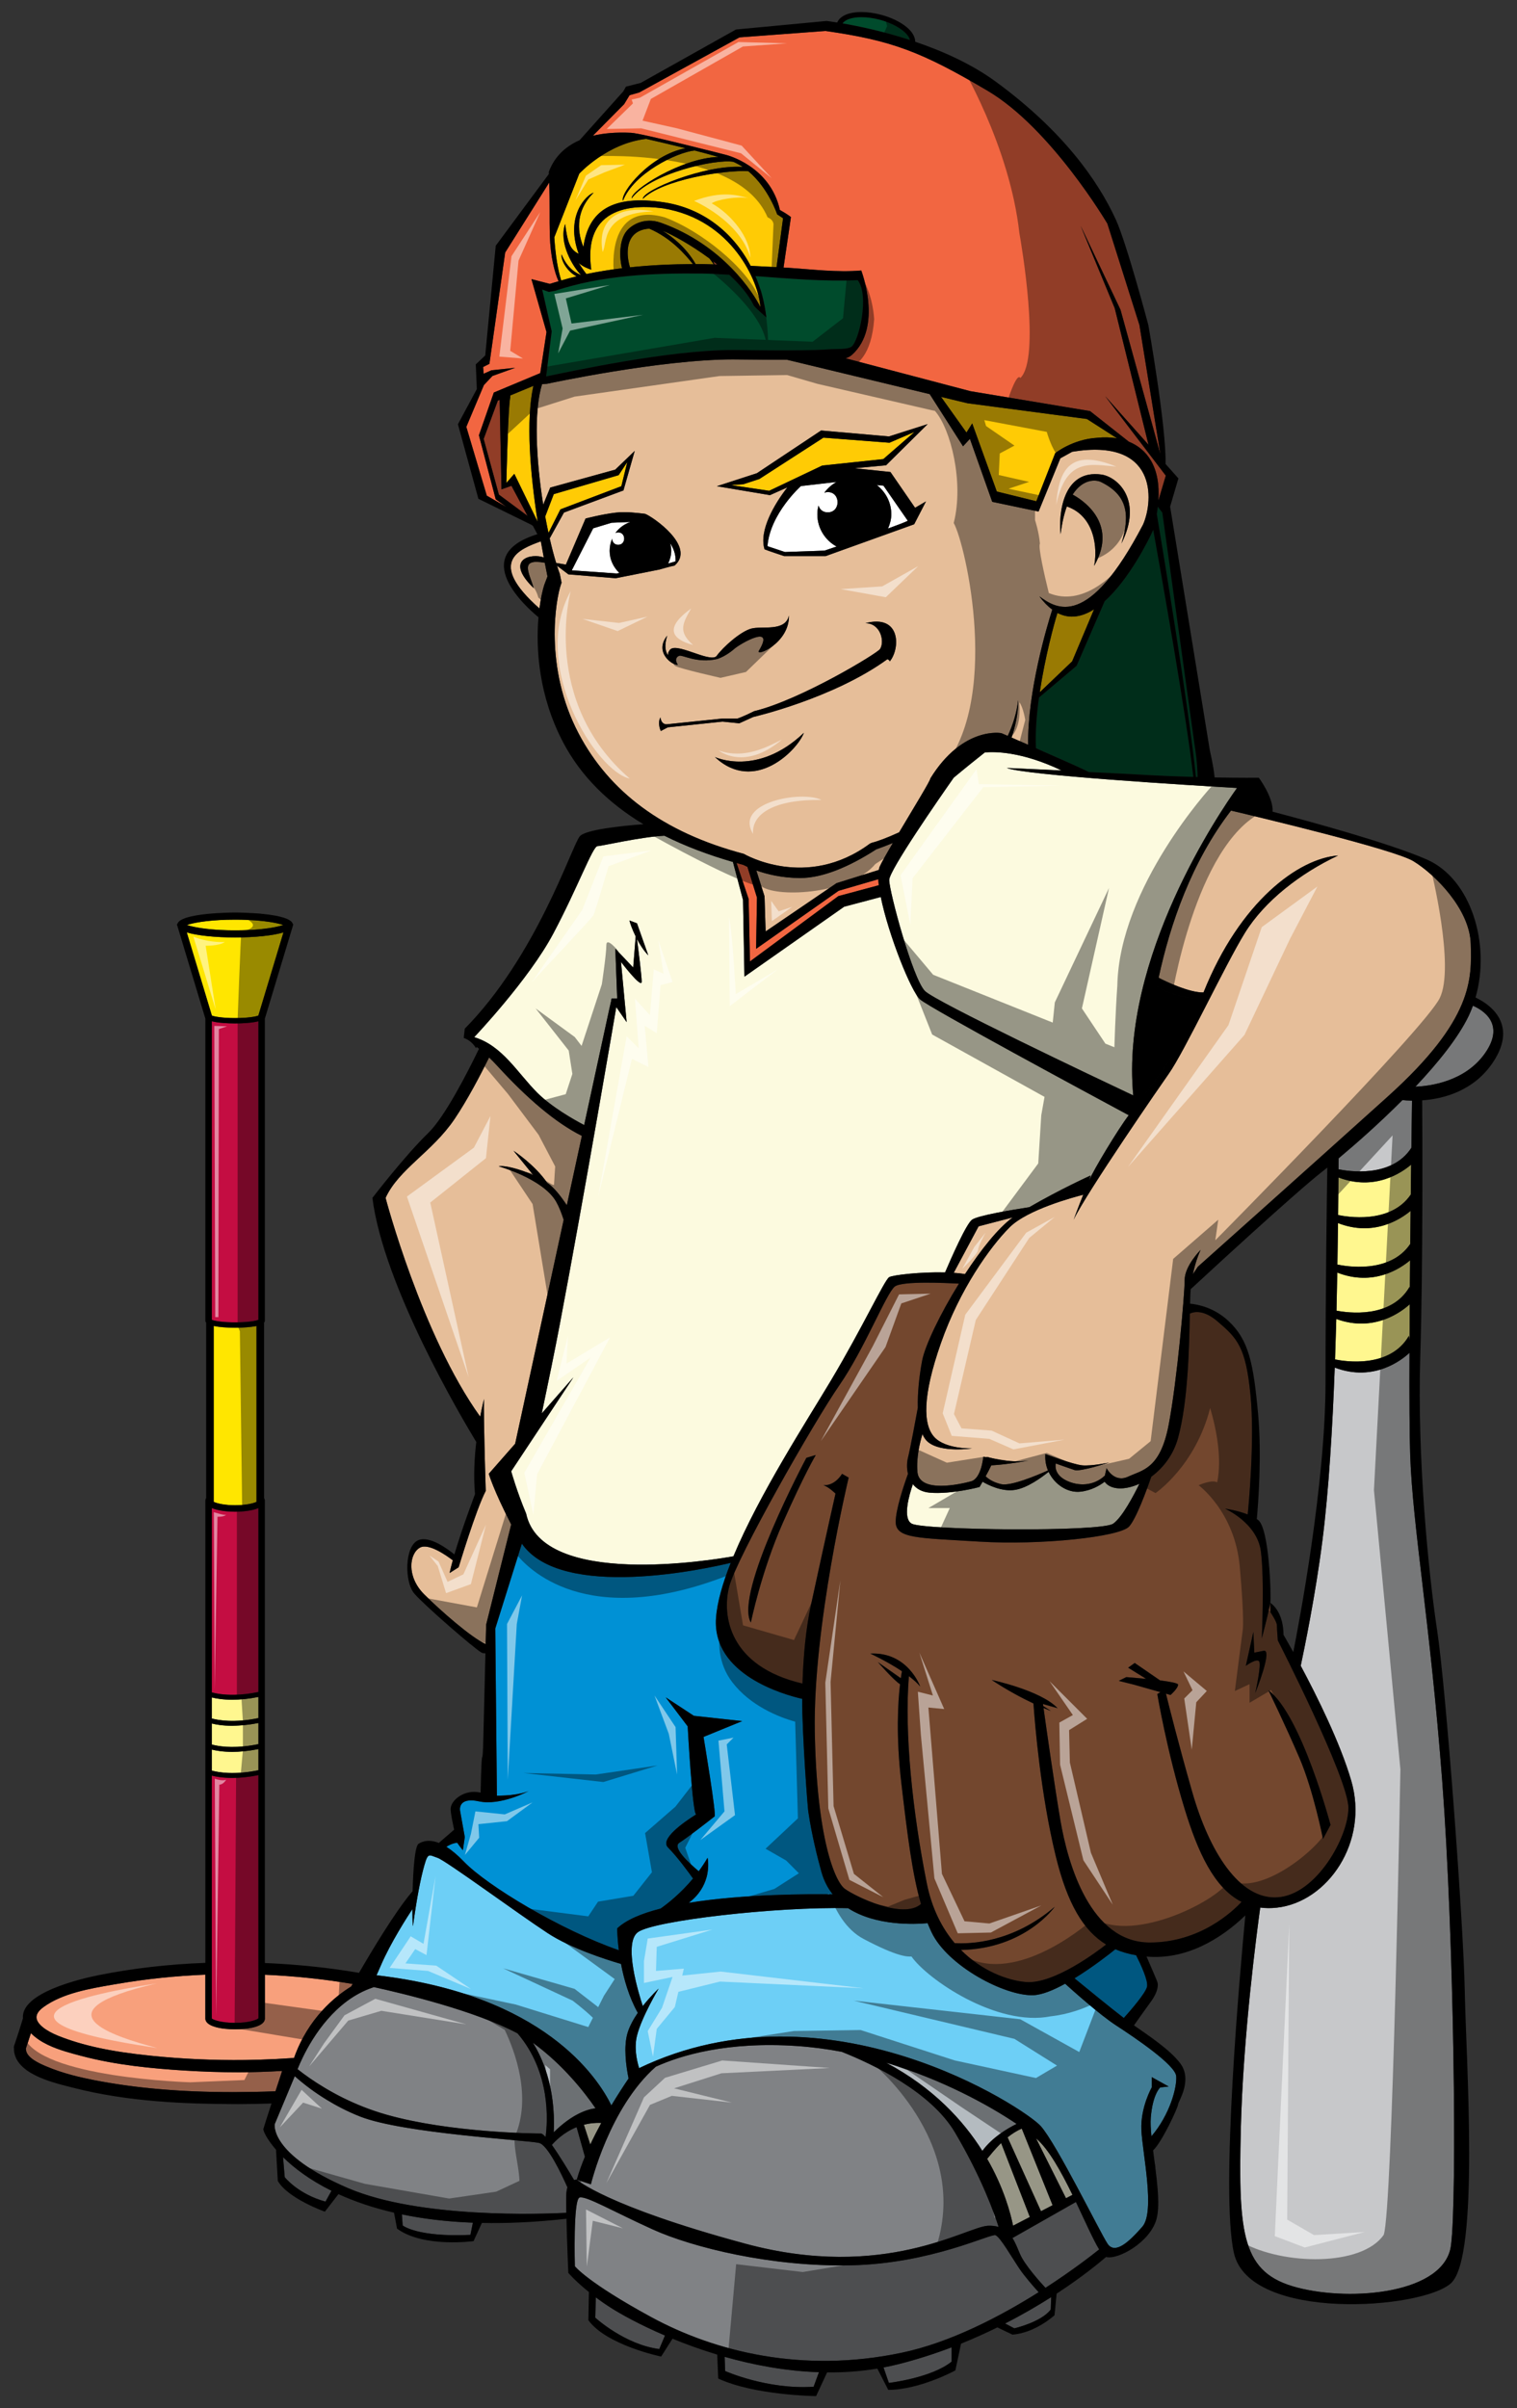 <?xml version="1.0" encoding="utf-8"?>
<!-- Generator: Adobe Illustrator 17.0.0, SVG Export Plug-In . SVG Version: 6.00 Build 0)  -->
<!DOCTYPE svg PUBLIC "-//W3C//DTD SVG 1.1//EN" "http://www.w3.org/Graphics/SVG/1.1/DTD/svg11.dtd">
<svg version="1.1" id="Layer_3_copy" xmlns="http://www.w3.org/2000/svg" xmlns:xlink="http://www.w3.org/1999/xlink" x="0px"
	 y="0px" width="126px" height="200px" viewBox="0 0 126 200" style="enable-background:new 0 0 126 200;" xml:space="preserve">
<rect x="0" y="0" width="126" height="200" fill="#333333" stroke="none"/>
<path id="color16" style="fill:#F8A07C;" d="M19.839,172.106c1.222,0,2.417-0.046,3.596-0.113c-0.156,0.475-0.351,1.073-0.553,1.691
	c-1.192,0.046-2.327,0.063-3.354,0.066l-0.228,0.001c-4.32,0-8.095-0.329-11.542-1.007c-1.003-0.197-2.499-0.528-3.89-1.119
	c-0.542-0.229-1.673-0.709-1.711-1.409c-0.001-0.027-0.004-0.053-0.01-0.079c0.137-0.396,0.261-0.779,0.375-1.136
	c0.016-0.049,0.033-0.102,0.048-0.148c0.789,0.808,1.929,1.236,2.856,1.522c0.442,0.136,0.869,0.249,1.283,0.359l0.047,0.012
	c2.915,0.774,5.93,1.046,8.494,1.21C16.805,172.055,18.348,172.106,19.839,172.106z M22,164.007v3.634
	c0,0.663-1.331,0.897-2.472,0.897c-1.14,0-2.472-0.234-2.472-0.897V164c-2.487,0.1-4.94,0.356-7.296,0.762l-0.339,0.057
	c-1.978,0.339-4.22,0.72-5.808,1.872c-0.422,0.307-0.618,0.616-0.578,0.919c0.061,0.493,0.745,1.045,1.829,1.478
	c0.995,0.396,2.071,0.718,3.29,0.984c1.246,0.271,2.632,0.48,4.364,0.659c2.603,0.268,5.239,0.388,7.847,0.355
	c0.87-0.011,1.736-0.038,2.597-0.082c0.458-0.023,0.951-0.053,1.459-0.087c1.168-3.313,3.435-5.134,4.748-5.936
	c0.032-0.057,0.073-0.13,0.12-0.211C26.925,164.372,24.479,164.111,22,164.007z"/>
<path id="color15" style="fill:#FFF78F;" d="M17.83,144.944c-0.09-0.02-0.169-0.039-0.235-0.058v-1.746
	c0.355,0.089,0.922,0.189,1.708,0.189l0,0c0.597,0,1.323-0.064,2.159-0.232v1.756C19.7,145.217,18.467,145.08,17.83,144.944z
	 M17.595,145.306v1.745c0.529,0.145,1.855,0.383,3.868-0.031v-1.757c-0.837,0.167-1.563,0.232-2.16,0.232
	C18.516,145.495,17.947,145.394,17.595,145.306z M19.303,141.165c-0.787,0-1.355-0.1-1.708-0.189v1.747
	c0.529,0.143,1.855,0.381,3.868-0.033v-1.756C20.626,141.101,19.9,141.165,19.303,141.165z"/>
<path id="color14" style="fill:#C40D42;" d="M17.646,109.631c-0.023-0.008-0.039-0.015-0.051-0.021V84.819
	c0.502,0.13,1.296,0.179,1.931,0.179h0.001c0.001,0,0.001,0,0.002,0c0.636,0,1.43-0.049,1.932-0.179v24.792
	c-0.013,0.006-0.029,0.012-0.051,0.02c-0.276,0.097-0.966,0.193-1.882,0.193C18.612,109.823,17.923,109.727,17.646,109.631z
	 M21.46,140.524V125.25c-0.511,0.218-1.299,0.3-1.932,0.3c0,0-0.001,0-0.002,0c0,0,0,0-0.001,0c-0.631,0-1.42-0.082-1.931-0.301
	v15.309c0.33,0.09,0.971,0.217,1.896,0.198C20.047,140.744,20.705,140.68,21.46,140.524z M21.46,163.171v-15.743
	c-0.835,0.167-1.56,0.232-2.157,0.232c0,0-0.001,0-0.002,0c0,0,0,0-0.001,0c-0.786,0-1.353-0.101-1.707-0.19v20.171
	c0.06,0.084,0.732,0.36,1.934,0.36c1.201,0,1.873-0.276,1.939-0.386L21.46,163.171z"/>
<path id="color13" style="fill:#FFE600;" d="M23.544,77.438l-2.084,6.904c-0.176,0.082-0.855,0.211-1.932,0.211
	c-1.075,0-1.754-0.129-1.931-0.21l-2.084-6.905c0.847,0.259,2.361,0.42,4.015,0.42C21.184,77.858,22.697,77.697,23.544,77.438z
	 M17.752,110.125v14.607c0.31,0.145,0.949,0.28,1.776,0.28c0.829,0,1.467-0.136,1.777-0.28v-14.607
	c-0.438,0.091-1.081,0.144-1.777,0.144S18.19,110.216,17.752,110.125z M18.046,77.222c0.077,0.005,0.166,0.007,0.247,0.012
	c0.377,0.02,0.783,0.033,1.236,0.033c0.461,0,0.874-0.014,1.256-0.034c0.074-0.004,0.155-0.006,0.226-0.011
	c0.023-0.002,0.042-0.004,0.065-0.005c1.276-0.086,2.081-0.267,2.457-0.395c-0.128-0.044-0.304-0.093-0.531-0.143
	c-0.682-0.149-1.821-0.301-3.473-0.301c-1.926,0-3.156,0.207-3.776,0.375c-0.088,0.024-0.165,0.047-0.229,0.069
	c0.381,0.129,1.197,0.313,2.497,0.397C18.03,77.221,18.037,77.222,18.046,77.222z"/>
<path id="color12" style="fill:#F26641;" d="M59.219,21.688c0.121,0.093,0.24,0.186,0.359,0.281
	c-0.074-0.003-0.151-0.007-0.227-0.01C59.317,21.871,59.273,21.781,59.219,21.688z M96.829,39.502l-5.036-6.604l3.602,4.044
	l-2.807-11.346l-2.833-6.847l3.313,6.978l3.313,12l-1.742-10.735l-2.661-8.417c0,0-4.667-7.916-9.942-11.032
	c-5.512-3.259-7.979-4.187-13.474-4.973l-7.141,0.533l-8.33,4.577l-0.798,0.227l-0.455,0.745l-2.598,2.623
	c0.851-0.207,1.896-0.311,3.185-0.246c0.85,0.033,7.872,1.833,7.872,1.833s3.662,0.883,4.48,4.577c0.654,0.36,0.916,0.59,0.916,0.59
	l-0.615,4.189c0.123,0.008,0.257,0.014,0.377,0.022c2.001,0.128,4.072,0.396,6.077,0.223c0,0,1.822,4.703-0.781,7.016
	c-0.149,0.131-0.325,0.216-0.515,0.278l10.36,2.729l9.943,1.656l3.216,2.538c1.498,0.606,2.646,2.064,2.458,4.895L96.829,39.502z
	 M45.617,15.162l-3.658,5.811l-1.308,9.246l-0.523,0.262l0.038,0.562l0.654-0.29l1.971-0.206l-1.89,0.678l-0.709,0.755l-1.46,3.473
	l1.701,5.712l1.628,0.938l-0.886-0.633l-1.395-5.32l1.238-3.548l3.855-1.613l0.521-3.409l-1.252-4.397l1.528,0.396
	c0.238-0.08,0.485-0.146,0.728-0.219c-0.322-0.678-0.684-2.05-0.73-3.841C45.629,18.185,45.677,16.88,45.617,15.162z M69.655,73.98
	L62.8,78.801l0.072-4.258l-0.792-2.549c-0.143-0.065-0.266-0.124-0.339-0.162c-0.192-0.052-0.377-0.107-0.566-0.16l1.007,2.993
	l0.106,5.185l7.343-5.427l3.359-0.903c-0.021-0.177-0.034-0.342-0.042-0.499L69.655,73.98z M41.502,33.208l-0.153,0.064
	l-1.178,3.184l1.265,4.622l2.385,1.773l-1.34-2.502l-0.828,0.293L41.502,33.208z"/>
<path id="color11" style="fill:#FFCB05;" d="M73.879,36.769l2.08-0.896l-2.593,2.256l-5.074,0.537l-4.407,2.096l-3.158-0.473
	l1.007-0.07l1.339-0.438l5.322-3.433L73.879,36.769z M53.937,18.991c-0.576,0.023-1.079,0.235-1.396,0.629
	c-0.563,0.698-0.447,1.854-0.216,2.582c1.76-0.188,3.524-0.265,5.232-0.267C56.883,21.096,55.724,19.764,53.937,18.991z
	 M87.831,50.907c-0.296,0.939-1.035,3.684-1.471,6.588l2.691-2.569l1.819-4.321C89.897,51.224,88.86,51.442,87.831,50.907z
	 M55.03,19.168c0.789,0.478,1.942,1.362,2.753,2.767c0.173,0,0.35-0.004,0.521-0.002c0.35,0.004,0.667,0.014,0.978,0.024
	c-0.097-0.149-0.212-0.311-0.357-0.49C57.386,20.332,55.819,19.471,55.03,19.168z M54.891,18.5c5.153,1.838,7.712,5.856,8.267,7.008
	c-0.125-2.082-2.34-7.268-8.079-8.203c-1.375-0.173-6.792-0.816-5.968,5.092c-0.178-0.052-0.725-0.245-1.048-0.567
	c0.27,0.434,0.496,0.742,0.641,0.932c0.973-0.205,1.966-0.361,2.963-0.484c-0.236-0.887-0.24-2.324,0.367-3.076
	C52.427,18.711,53.502,18.005,54.891,18.5z M44.303,32.047l-1.918,0.795v0.138c-0.189,0.76-0.327,7.132-0.327,7.132l0.661-0.762
	l1.936,3.979C44.031,39.277,43.669,34.903,44.303,32.047z M90.277,34.798l-9.922-1.308l-2.194-0.528l2.113,2.964l0.477-0.76
	l2.042,5.657l3.283,0.809l1.567-3.994c0,0,1.439-1.153,3.46-1.274l0.062-0.006c0.529-0.054,1.082-0.045,1.62,0.048L90.277,34.798z
	 M45.996,41.039l-0.711,1.857c0.086,0.47,0.177,0.923,0.273,1.364l0.988-1.957l5.063-1.923l0.491-2.005l-0.717,1.087L45.996,41.039z
	 M47.892,22.954c-0.761-0.377-1.322-1.321-1.25-1.833c0.448,1.155,1.222,1.575,1.622,1.722c-0.656-0.633-1.888-2.664-1.324-4.239
	c0.196,1.563,0.42,2.129,1.123,2.477c-1.154-3.155,0.652-4.905,1.244-5.077c-1.689,1.678-1.246,3.558-0.851,4.502
	c0.422-2.981,2.374-4.369,6.715-3.697c3.198,0.493,5.715,2.482,7.175,5.271c0.706,0.033,1.433,0.069,2.151,0.108l0.542-4.06
	l-0.49-0.327c0,0-0.712-2.169-2.394-3.581c-1.968-0.127-7.212,0.72-8.761,2.301c-0.086-0.691,5.132-2.875,8.293-2.656
	c-0.242-0.164-0.507-0.304-0.784-0.427c-1.468-0.26-6.957,0.987-8.441,3.044c-0.083-0.664,4.133-3.367,7.211-3.447
	c-0.613-0.177-1.286-0.357-1.978-0.534c-1.46,0.137-5.064,1.886-5.952,4.176c-0.26-0.65,2.267-3.83,5.204-4.364
	c-1.228-0.306-2.427-0.584-3.278-0.777c-3.235,0.358-5.557,2.888-5.557,2.888l-2.076,5.289c0.105,1.591,0.302,2.711,0.575,3.583
	C47.035,23.171,47.461,23.058,47.892,22.954z"/>
<path id="color10" style="fill:#004B2C;" d="M46.112,24.15c3.887-1.302,8.122-1.475,12.187-1.433
	c0.684,0.007,1.502,0.052,2.271,0.098c0.872,0.805,1.614,1.674,2.028,2.537c0.046,0.138,1.008,0.946,1.056,1.024
	c-0.146-1.223-0.454-2.382-0.905-3.445c2.809,0.205,5.719,0.463,8.493,0.337c0.995,1.31,0.093,5.034-0.501,5.512
	c-0.331,0.266-1.322,0.189-1.708,0.218c-0.809,0.062-1.618,0.081-2.427,0.093c-1.802,0.024-3.604,0.001-5.408-0.022l-0.325-0.002
	c-5.313,0-13.506,1.785-15.513,2.197l0.464-3.749l-0.79-3.468l0.557,0.199L46.112,24.15z M86.048,62.143
	c1.954,0.855,4.223,1.86,4.378,1.976c1.473,0.076,2.655,0.12,4.216,0.213c1.593,0.094,3.116,0.154,4.477,0.192
	c-0.599-5.232-2.683-16.916-3.332-20.518c-0.385,0.854-1.994,4.09-4.035,5.924l-2.33,5.365l-3.126,2.636
	C86.093,59.392,85.98,60.862,86.048,62.143z M75.028,2.577c-0.483-0.399-1.184-0.733-1.971-0.942
	C72.543,1.5,72.02,1.428,71.546,1.428c-0.781,0-1.351,0.202-1.563,0.516c1.273,0.219,3.328,0.643,5.596,1.379
	C75.523,3.09,75.336,2.832,75.028,2.577z M96.166,42.081c-0.023,0.199-0.047,0.399-0.082,0.611
	c0.438,2.62,2.669,16.079,3.247,21.839c0.048,0.001,0.093,0.002,0.141,0.004c-0.01-1.132-0.181-2.241-0.253-2.679l-2.678-19.282
	L96.166,42.081z"/>
<path id="color9" style="fill:#73472E;" d="M106.134,136.24c0,0-0.076-0.939-0.076-1.253c0-0.311-0.549-1.094-0.549-1.094v-0.783
	c0,0.001-0.001,0.005-0.001,0.006v-0.006c-0.019,0.138-0.074,0.396-0.144,0.699c0,0,0.001,0,0.002,0.001
	c-0.002,0.008-0.004,0.016-0.006,0.022c-0.008,0.042-0.02,0.085-0.028,0.127c-0.004,0.019-0.009,0.034-0.013,0.054
	c-0.013,0.048-0.025,0.101-0.038,0.152c-0.002,0.006-0.002,0.015-0.004,0.024c-0.013,0.047-0.023,0.091-0.034,0.14
	c-0.005,0.021-0.011,0.038-0.015,0.057c-0.012,0.052-0.024,0.103-0.036,0.152c-0.004,0.013-0.006,0.024-0.008,0.035
	c-0.014,0.046-0.024,0.097-0.037,0.144c-0.004,0.015-0.008,0.03-0.012,0.046c-0.014,0.057-0.026,0.109-0.041,0.164
	c0,0.002,0,0.004-0.002,0.006c-0.012,0.053-0.024,0.104-0.036,0.152c-0.006,0.02-0.01,0.037-0.016,0.058
	c-0.012,0.049-0.022,0.095-0.035,0.142c-0.002,0.005-0.003,0.009-0.004,0.016c-0.013,0.047-0.025,0.093-0.035,0.137
	c-0.004,0.012-0.006,0.022-0.01,0.034c-0.009,0.034-0.017,0.07-0.027,0.106c-0.004,0.021-0.01,0.042-0.016,0.066
	c-0.006,0.025-0.014,0.054-0.021,0.078c-0.002,0.012-0.006,0.023-0.008,0.036c-0.019,0.064-0.032,0.125-0.047,0.174
	c-0.002,0.016-0.006,0.026-0.009,0.038c-0.012,0.043-0.019,0.072-0.023,0.092c-0.002,0.013-0.004,0.021-0.004,0.021
	s0.234-4.922-0.079-7.268c-0.313-2.345-2.97-3.517-2.97-3.517s0.988,0.127,1.881,0.482c0.065-0.65,0.597-6.193,0.229-9.94
	c-0.392-3.985-1.095-4.691-2.736-6.096c-1.118-0.96-1.909-0.83-2.301-0.649c-0.051,2.764-0.15,7.335-0.981,10.34
	c-0.389,1.41-1.251,2.496-2.218,3.207c-0.377,1.093-1.249,3.483-1.846,4.141c-0.781,0.859-7.348,1.563-12.428,1.251
	c-5.08-0.313-6.957-0.236-6.957-1.641c0-1.019,0.656-2.984,1.019-3.987c-0.113-0.475-0.093-0.966-0.002-1.329
	c0.199-0.795,0.678-3.384,0.819-4.156c-0.033-1.24,0.122-2.66,0.353-3.894c0.238-1.269,1.5-3.898,3.063-6.421
	c-1.098-0.054-4.714-0.234-5.329,0.244c-0.703,0.547-2.499,5.159-4.609,8.207c-2.11,3.05-8.521,14.304-9.147,16.725
	c-0.611,2.374-0.021,6.614,6.09,8.04c0.072-2.37,0.294-4.634,0.711-6.555c1.406-6.486,2.032-9.221,2.032-9.221
	s-0.547-0.549-1.016-0.706c0,0,0.858,0.156,1.562-0.936l0.548,0.312c0,0-2.97,12.351-2.814,21.104
	c0.157,8.753,1.641,12.428,2.502,13.053c0.844,0.613,4.834,2.574,6.318,1.256c-0.713-2.446-1.105-5.536-1.628-10.012
	c-0.46-3.927-0.285-6.756-0.11-8.244c-0.476-0.273-1.845-1.837-1.845-1.837l1.908,1.342c0.038-0.266,0.072-0.46,0.096-0.579
	c-1.238-0.825-2.629-1.468-2.629-1.468c3.126-0.155,4.143,2.736,4.143,2.736c-0.238-0.29-0.572-0.584-0.944-0.865l0.006,0.006
	c-0.391,4.69,0.312,11.331,1.485,17.193c0.425,2.123,1.279,3.751,2.318,4.978c1.297,0.078,4.828-0.036,8.312-3.022
	c0,0-2.425,3.48-7.79,3.59c1.75,1.761,3.873,2.527,5.367,2.662c2.333,0.215,6.01-2.58,6.689-3.114
	c-1.869-1.142-3.216-3.358-4.188-7.358c-1.259-5.162-1.73-10.996-1.847-12.661c-0.911-0.432-2.16-1.081-3.469-1.955
	c0,0,4.064,0.862,5.472,2.345l-1.213-0.345c0.007,0.049,0.015,0.106,0.022,0.168l0.643,0.411c0,0-0.229-0.083-0.62-0.25
	c0.232,1.659,0.894,6.336,1.4,9.318c0.625,3.674,2.502,10.16,7.426,10.16c4.186,0,6.901-2.597,7.623-3.375
	c-2.3-1.168-3.642-4.173-4.73-7.725c-1.485-4.846-2.268-9.534-2.268-9.534l0.256-0.16l-2.208-0.624l-1.251-0.313l0.626-0.311
	c0,0,0.762,0.057,1.646,0.143l-1.491-0.925l0.546-0.392l2.103,1.445c0.82,0.107,1.498,0.232,1.498,0.354
	c0,0.313-0.627,0.861-0.627,0.861l-0.381-0.109c0.254,1.03,1.036,4.155,2.181,8.159c1.406,4.925,3.909,8.989,7.111,8.754
	c3.206-0.232,5.864-5.003,5.864-7.426C111.999,147.727,106.134,136.24,106.134,136.24z M65.022,126.469
	c-1.797,4.064-2.657,8.284-2.657,8.284c-1.406-2.422,4.612-13.679,4.612-13.678l0.781-0.234
	C67.758,120.841,66.82,122.404,65.022,126.469z M104.258,140.616c0,0,0.548-2.424,0.313-2.658c-0.234-0.236-1.094,0.391-1.094,0.391
	l0.625-2.815l0.078,1.72c0,0,0,0,0.781-0.154C105.744,136.942,104.258,140.616,104.258,140.616z M107.933,146.006
	c-1.172-2.734-2.58-5.625-2.58-5.625c2.736,2.032,5.159,11.177,5.159,11.177l-0.626,1.173
	C109.886,152.731,109.105,148.744,107.933,146.006z"/>
<path id="color8" style="fill:#FFF78F;" d="M117.12,104.671c-0.007,0.796-0.014,1.595-0.02,2.395l-0.022-0.191
	c-1.532,2.657-5.123,2.162-6.07,1.977c0.023-1.007,0.046-2.079,0.064-3.162C114.072,106.861,116.32,105.349,117.12,104.671z
	 M110.991,109.541c-0.004,0.119-0.007,0.238-0.011,0.357c-0.026,0.972-0.057,1.979-0.094,3.006c0.827,0.17,4.568,0.762,6.139-1.964
	l0.049,0.402c0.004-0.987,0.01-2.001,0.016-3.023C116.51,108.854,114.189,110.717,110.991,109.541z M111.131,101.578
	c-0.015,1.103-0.03,2.271-0.048,3.445c0.654,0.141,4.355,0.808,6.05-1.71c0.01-0.939,0.02-1.86,0.03-2.749
	C116.352,101.243,114.114,102.74,111.131,101.578z M111.171,97.789c-0.008,0.875-0.019,1.945-0.031,3.119
	c0.668,0.143,4.344,0.8,6.038-1.699c0.012-0.877,0.021-1.71,0.031-2.487C116.441,97.379,114.191,98.942,111.171,97.789z"/>
<path id="color7" style="fill:#0091D5;" d="M95.271,164.999c-0.116,0.526-1.326,1.927-1.93,2.601
	c-0.008-0.006-0.018-0.014-0.024-0.021c-1.043-0.798-3.195-2.56-4.071-3.278c1.491-0.91,2.884-2.002,3.395-2.414
	c0.535,0.232,1.108,0.392,1.724,0.497C94.745,163.136,95.382,164.5,95.271,164.999z M67.154,150.557
	c-0.048,0.005-0.543-6.673-0.522-9.465c-1.515-0.347-7.5-2.016-7.158-6.727c0.095-1.307,0.552-2.88,1.222-4.57
	c-1.905,0.461-14.05,3.174-17.35-1.595l-2.209,7.052l0.136,13.884c1.868-0.002,2.647-0.391,2.647-0.391s-2.345,1.249-4.143,0.859
	c-1.797-0.391-1.562,0.78-1.562,0.78l0.391,2.188l-0.159,1.092c0,0-0.278-0.325-0.466-0.619c-0.196,0.01-0.475,0.072-0.905,0.333
	c0.427,0.27,0.909,0.663,1.451,1.227c1.931,2.011,8.056,5.694,12.876,7.365c-0.136-1.078-0.138-1.814-0.138-1.814
	c0.745-0.709,2.038-1.245,3.607-1.645c0.598-0.421,1.667-1.263,2.693-2.496c-0.325-0.456-1.308-1.809-2.079-2.578
	c-0.696-0.697,1.276-2.08,2.339-2.748c-0.311-0.042-0.704-7.311-0.704-7.311l-1.826-2.411l2.338,1.534l4.018,0.439l-3.214,1.314
	c0,0,1.11,6.626,0.912,6.607c-0.575,0.453-2.22,1.736-2.922,2.184c-0.601,0.38,0.746,1.641,1.611,2.365
	c0.256-0.348,0.504-0.721,0.735-1.118c0,0,0.161,0.726-0.089,1.635c0.004,0.004,0.01,0.008,0.01,0.008l-0.016,0.004
	c-0.187,0.672-0.601,1.441-1.471,2.095c4.527-0.738,10.037-0.733,11.962-0.705c-0.408-0.512-0.733-1.126-0.939-1.861
	C67.872,154.192,67.408,152.29,67.154,150.557z"/>
<path id="color6" style="fill:#6DCFF6;" d="M52.208,172.622c-0.35,0.515-0.866,1.296-1.429,2.232
	c-1.14-2.33-5.634-9.193-19.503-10.806c0.094-0.206,0.215-0.481,0.37-0.847c0.788-1.835,2.181-4.004,2.608-4.652
	c0.001,0.928,0.026,1.547,0.051,1.37c0.312-2.266,0.626-3.907,0.939-5c0.311-1.095,0.39-0.861,1.093-0.628
	c0.704,0.234,6.643,4.613,9.145,6.252c1.914,1.259,4.833,2.194,6.099,2.563c0.239,1.264,0.658,2.749,1.394,4.063
	c-0.356,0.52-0.677,1.095-0.849,1.66C51.778,169.977,52,171.6,52.208,172.622z M92.691,168.206
	c-1.344-0.874-3.611-2.902-4.221-3.455c-0.974,0.536-1.928,0.929-2.658,0.952c-2.345,0.08-7.113-2.422-8.441-5.236
	c-0.114-0.242-0.222-0.491-0.326-0.747c-1.027,0.097-4.284,0.256-6.601-1.243c-5.93-0.138-16.13,1.03-17.458,1.99
	c-1.249,0.902,0.087,5.185,0.404,6.14c0.665-0.849,1.316-1.45,1.316-1.45s-1.408,2.346-1.798,3.907
	c-0.248,0.999-0.021,2.058,0.177,2.697c15.665-7.504,32.037,3.337,33.354,4.809c1.328,1.484,4.924,8.83,5.549,9.77
	c0.626,0.938,1.798-0.156,2.892-1.406s0-6.175-0.078-8.051c-0.077-1.878,0.86-3.517,0.86-3.517v-0.86l1.406,0.782l-0.703,0.078
	c0,0-0.625,0.546-0.781,2.5c-0.034,0.417-0.006,0.954,0.053,1.557c1.559-1.838,2.133-4.099,2.058-4.996
	C97.615,171.488,94.254,169.223,92.691,168.206z"/>
<path id="color5" style="fill:#FCFADF;" d="M89.08,182.286l-0.54,0.281l-2.493-4.982C87.098,178.467,88.15,180.381,89.08,182.286z
	 M81.991,179.294c1.394,2.416,1.948,4.541,2.153,5.554l1.394-0.723l-2.385-6.145C82.631,178.487,82.238,178.996,81.991,179.294z
	 M83.688,177.508l2.776,6.137l0.964-0.499l-2.562-6.366C84.432,176.969,84.039,177.227,83.688,177.508z M94.127,90.979
	c-1.085-11.448,7.265-23.644,8.619-25.535c-3.914-0.228-17.584-1.059-19.121-1.661c0,0,1.91,0.079,4.55,0.206
	c-3.36-1.604-5.62-1.57-6.377-1.496c-0.704,0.557-1.665,1.328-2.584,2.097c-1.237,1.764-5.357,7.697-5.357,8.496
	c0,0.937,1.951,8.206,2.969,9.222C77.718,83.201,90.967,89.487,94.127,90.979z M91.749,123.062c-0.407,0.31-1.113,0.731-2.027,0.827
	c-1.047,0.108-2.13-0.596-2.626-1.652c-0.579,0.469-1.755,1.327-2.768,1.495c-1.12,0.186-2.285-0.418-2.716-0.672
	c-0.147,0.256-0.253,0.438-0.253,0.438s-2.345,0.628-4.143,0.47c-0.655-0.058-1.103-0.331-1.394-0.704
	c-0.296,0.856-0.887,2.856-0.091,3.282c1.016,0.547,15.71,0.704,16.726,0c0.758-0.525,1.735-2.4,2.182-3.317
	C93.433,123.777,92.256,123.754,91.749,123.062z M49.03,178.107c0.288-0.617,0.6-1.222,0.913-1.795
	c-0.528-0.025-1.012,0.034-1.449,0.148L49.03,178.107z M78.497,105.676c0.539-1.259,1.755-4.014,2.235-4.374
	c0.461-0.346,3.303-0.818,4.762-1.043c2.569-1.492,5.087-2.63,5.087-2.63l-0.13,0.428c0.396-0.926,2.417-4.279,3.301-5.436
	c-3.278-1.763-16.431-8.857-17.318-9.608c-0.748-0.634-2.64-5.369-3.278-8.515l-3.039,0.804l-8.284,5.811l-0.118-6.371l-0.838-3.154
	c-2.069-0.597-3.974-1.32-5.694-2.181c-1.96,0.097-5.253,0.866-5.558,0.866c-0.39,0-1.64,3.438-3.673,7.267
	c-2.032,3.829-6.566,8.598-6.566,8.598c2.346,0.703,3.594,2.971,5.235,4.611c1.191,1.19,2.997,2.215,3.899,2.689l2.276-10.505h0.468
	l-0.156-4.143l1.485,1.564l0.205-2.581c-0.29-0.589-0.476-1.124-0.516-1.326l0.624,0.234l0.939,2.658
	c-0.362-0.362-0.681-0.862-0.938-1.35c0.134,1.034,0.39,3.075,0.39,3.539c0,0.625-1.719-1.642-1.719-1.642l0.469,5.003l-0.86-1.251
	c0,0-2.657,15.632-4.69,26.34c-0.403,2.12-0.925,4.681-1.499,7.405l2.631-2.998l-5.171,7.806c0,0,0.47,1.69,1.241,3.515
	c1.327,6.236,15.608,3.836,17.218,3.545c2.157-5.178,6.145-11.323,8.089-14.584c2.659-4.454,4.455-8.363,4.847-8.596
	C74.15,105.891,76.471,105.625,78.497,105.676z"/>
<path id="color4" style="fill:#C7C8CA;" d="M119.787,147.884c0.989,13.026,1.25,34.651,0.729,38.61
	c-0.521,3.96-8.182,4.688-12.768,3.491c-4.586-1.197-4.897-4.326-4.688-13.13c0.185-7.792,1.349-16.521,1.613-18.429
	c0.433,0.058,0.893,0.064,1.383,0.008c4.222-0.469,7.661-5.47,6.175-10.551c-0.919-3.142-2.851-7.026-4.194-9.537
	c0.277-1.303,1.225-5.872,1.797-10.369c0.539-4.22,0.847-9.523,1.027-14.399c3.299,1.258,5.678-0.724,6.208-1.226
	c-0.013,3.663,0,6.838,0.06,8.538C117.338,126.831,118.796,134.857,119.787,147.884z M117.227,95.327
	c0.025-1.906,0.045-3.316,0.054-3.918c-0.365-0.004-0.644-0.028-0.797-0.046c-1.894,1.901-3.857,3.632-5.299,4.836
	c-0.002,0.247-0.006,0.557-0.008,0.912C111.939,97.271,115.582,97.87,117.227,95.327z M122.34,83.527
	c-0.103,0.275-0.213,0.546-0.337,0.812c-0.864,1.818-2.557,3.917-4.44,5.912c1.236-0.05,4.12-0.43,5.769-2.761
	C125.096,84.992,123.089,83.849,122.34,83.527z"/>
<path id="color3" style="fill:#E6BE99;" d="M72.778,70.541c0.486-0.17,0.943-0.348,1.382-0.531
	c-0.513,0.873-0.935,1.615-1.098,1.976c-0.033,0.071-0.049,0.17-0.067,0.263l-3.512,1.099l-5.891,4.011l-0.091-2.918l-0.682-2.147
	c0.854,0.303,2.122,0.628,3.654,0.627C68.288,72.92,70.489,72.021,72.778,70.541z M77.266,64.664
	c0.055,0.089-1.365,2.413-2.584,4.461c-1.036,0.479-1.861,0.772-2.26,0.866l-0.165,0.071c-5.289,3.922-10.475,0.853-10.475,0.853
	c-6.768-1.79-11.192-5.202-13.715-9.982c-2.915-5.526-1.903-11.192-1.471-12.405l0.048-0.138l-0.147-0.723
	c-0.079-0.209-0.156-0.442-0.234-0.685l0.948,0.72l3.924,0.321l0.057-0.011l3.575-0.71c0,0,0.94-0.275,1.263-0.33
	c1.811-1.571-1.84-4.082-2.455-4.299c-0.655-0.075-1.596-0.199-2.437-0.098c-1.162,0.136-2.502,0.49-2.502,0.49l-1.635,3.826
	l-0.809-0.14c-0.185-0.604-0.365-1.293-0.535-2.038l1.182-2.144l4.943-1.838l0.936-3.281l-1.617,1.554l-5.402,1.492l-0.581,1.415
	c-0.585-3.658-0.804-7.762-0.092-10.006l0.415-0.032c0.093-0.02,9.404-2.023,15.431-2.023l0.316,0.003
	c1.388,0.016,2.777,0.026,4.166,0.022l11.867,2.858l2.766,4.331l0.571-0.618l1.854,5.229l3.85,0.809l1.809-4.422l0.984-0.543
	c7.033-1.164,6.78,3.987,5.891,6.034c-4.54,8.706-7.172,7.038-8.617,5.973c0.352,0.479,0.71,0.838,1.07,1.104
	c-0.422,1.313-2.073,6.836-2.003,11.226c-0.531-0.231-1.003-0.438-1.38-0.602c0.624-1.823,0.554-3.112,0.554-3.112
	c-0.127,1.067-0.437,2.057-0.868,2.976c-0.305-0.132-0.499-0.216-0.499-0.216C83.236,60.875,79.97,60.264,77.266,64.664z
	 M88.092,44.366c0.116-0.953,0.298-1.704,0.521-2.304c2.314,0.799,2.566,3.475,2.264,4.935c2.091-3.627-1.131-5.573-1.785-5.922
	c0.854-1.331,1.942-1.248,2.353-1.044c2.115,1.033,2.478,2.594,1.701,5.108c1.807-3.611-0.31-5.52-1.649-5.726
	C88.248,38.95,87.916,42.745,88.092,44.366z M56.298,55.203c-0.238-0.321-0.167-0.633,0.096-0.73c0.234-0.15,1.471,0.66,3.195,0.254
	c0.719-0.246,1.288-0.739,1.456-0.882c0.399-0.342,3.382-2.115,1.994,0.193c-0.334,0.554,2.538-0.598,2.489-2.916
	c-0.3,1.375-2.243,0.84-3.133,1.085c-0.891,0.246-2.336,1.521-2.891,2.294c-0.597,0.562-3.498-1.299-3.901-0.467
	c-0.101,0.129-0.129,0.255-0.118,0.377c-0.179-0.238-0.354-0.715-0.067-1.62C54.281,54.198,55.911,55.31,56.298,55.203z
	 M66.77,60.861c-3.865,3.685-7.394,2.01-7.394,2.01C62.673,65.962,66.254,62.279,66.77,60.861z M71.879,51.757
	c1.259,0.003,1.623,1.52,1.218,2.142c-0.152,0.319-6.618,4.242-10.457,5.165c-0.904,0.455-1.383,0.612-1.383,0.612h-1.243
	l-4.612,0.476c0,0-0.466,0.075-0.545-0.569c-0.281,0.495,0.03,1.128,0.03,1.128l0.579-0.305l4.548-0.476l1.39,0.141l1.161-0.526
	c0,0,6.63-1.521,11.145-4.8c0.072,0.059,0.168,0.051,0.189,0.19C74.779,53.888,74.852,50.978,71.879,51.757z M70.983,38.888
	l2.611-0.245l3.456-3.42l-3.216,1.025L68.2,35.754l-5.337,3.549l-3.32,1.078l4.41,0.74l1.447-0.646
	c-1.067,1.358-2.382,3.587-1.899,5.143c0.163,0.082,1.626,0.563,1.626,0.563h3.456l7.346-2.64l0.981-1.897l-0.906,0.528L73.958,39.2
	L70.983,38.888z M41.342,88.561c-0.265-0.289-0.499-0.523-0.717-0.735c-0.727,1.472-1.808,3.539-2.873,5.115
	c-1.84,2.729-4.636,4.158-5.726,6.546c0,0,3.003,11.421,7.859,18.171c0.171-0.905,0.322-1.469,0.322-1.469
	c-0.02,0.301-0.018,1.02-0.004,1.903c0.001,0.002,0.002,0.003,0.004,0.004l-0.003,0.02c0.033,2.308,0.141,5.708,0.141,5.708
	c-0.819,1.567-2.25,6.34-2.25,6.34l-0.749,0.476c0.066-0.315,0.157-0.674,0.264-1.053c-0.547-0.419-2.006-1.442-2.719-1.059
	c-0.886,0.477-1.158,2.387,0.341,3.886c1.311,1.311,3.924,3.612,5.108,4.126l0.04-1.603l2.081-8.328
	c-1.494-2.896-1.861-4.21-1.861-4.21l2.19-2.495l4.03-18.597c-0.184-0.571-0.392-1.099-0.626-1.508
	c-1.091-1.907-4.772-2.933-4.772-2.933c0.409-0.102,1.664,0.179,2.87,0.73l-1.641-2.024c0,0,1.772,1.158,2.794,2.659
	c0.56,0.372,1.138,1.109,1.637,1.87l1.249-5.763C46.123,93.24,43.734,91.171,41.342,88.561z M44.805,50.534
	c0.109-0.849,0.262-1.522,0.401-1.959l0.267-0.699c-0.075-0.367-0.15-0.749-0.225-1.138c-2.109-0.378-1.325,0.76-0.909,2.119
	c-2.524-2.444-0.162-2.937,0.826-2.559c-0.082-0.438-0.164-0.884-0.243-1.341C43.183,45.599,40.373,46.621,44.805,50.534z
	 M122.158,78.397c-0.078-2.893-2.971-5.784-4.768-6.879c-1.614-0.979-12.853-3.659-15.145-4.199
	c-3.278,4.26-5.053,9.425-6.012,13.882c0.576,0.308,2.578,1.256,3.729,1.222c3.023-7.558,7.901-11.131,11.175-11.37
	c-3.136,1.477-6.1,3.767-7.738,6.424c-1.643,2.657-5.002,9.833-6.331,11.709c-0.48,0.678-6.873,9.928-7.893,12.114
	c0,0,0.331-0.918,0.796-2.074c-0.785,0.198-4.639,1.229-6.11,2.7c-1.643,1.642-4.144,5.157-5.707,9.613s-1.485,6.801-0.548,7.817
	c0.939,1.015,3.127,0.936,3.127,0.936s-2.579,0.392-3.674-0.549c-0.181-0.152-0.326-0.37-0.442-0.64
	c-0.221,0.718-0.52,1.965-0.418,3.143c0.156,1.799,3.596,1.017,4.455,0.782c0.86-0.235,1.015-2.032,1.015-2.032s0.131,0,0.285,0.021
	c0.018-0.016,0.029-0.021,0.029-0.021s1.72,0.546,3.438,0.313c0,0-1.818,0.324-2.969,0.382c-0.04,0.002-0.077,0.004-0.117,0.006
	c-0.115,0.253-0.295,0.594-0.472,0.912c0.181,0.176,0.584,0.492,1.291,0.654c0.795,0.184,2.976-0.731,3.889-1.142
	c-0.173-0.411-0.257-0.875-0.216-1.359c0,0,2.267,0.856,3.049,0.937c0.781,0.077,2.267-0.235,2.267-0.235s-2.422,0.782-2.892,0.626
	c-0.47-0.154-1.563-0.547-1.563-0.547s-0.234,0.86,0.858,1.407c1.012,0.505,2.291,0.475,3.22-0.397l0.144-0.618
	c0,0,0.625,1.249,1.797,0.702s2.657-0.625,3.36-4.299c0.704-3.674,1.329-10.865,1.329-12.037c0-1.174,1.329-2.499,1.329-2.499
	s-0.394,0.788-0.65,2.028l0.416-0.625c0,0,8.677-7.735,15.788-14.146C122.393,84.648,122.237,81.288,122.158,78.397z M79.216,105.71
	c0.334,0.022,0.649,0.058,0.938,0.104c1.3-1.993,2.743-3.816,3.962-4.705l-2.834,0.739L79.216,105.71z"/>
<path id="color2" style="fill:#808285;" d="M23.509,179.153c0.894,0.881,2.2,1.887,4.024,2.792l-0.497,0.902
	c-2.293-0.626-3.386-2.031-3.386-2.031S23.55,179.695,23.509,179.153z M33.445,184.826c0,0,1.2,0.99,5.628,0.783l0.205-1.013
	c-2.216-0.084-4.174-0.33-5.897-0.689L33.445,184.826z M26.98,173.402L26.98,173.402c0.459,0.273,0.955,0.55,1.501,0.82
	c1.059,0.524,2.274,1.022,3.637,1.408c5.236,1.485,12.271,1.563,12.817,1.563c0.085,0,0.217,0.106,0.38,0.287
	c0.175-1.297,0.447-5.355-2.324-8.604c-1.756-0.938-4.115-1.762-6.332-2.416c-2.304-0.68-4.454-1.179-5.61-1.431
	c-0.039,0.013-0.075,0.03-0.114,0.044c-3.089,1.052-4.947,4.064-5.786,5.789l0,0c-0.204,0.42-0.35,0.766-0.436,0.985
	c0.02,0.017,0.047,0.036,0.068,0.052C25.317,172.322,26.06,172.853,26.98,173.402z M44.779,177.976
	c-0.937-0.234-11.254-0.783-14.851-2.188c-1.059-0.415-1.997-0.91-2.801-1.403c-0.488-0.299-0.927-0.597-1.307-0.875l0,0
	c-0.586-0.43-1.04-0.813-1.337-1.081l-0.505,1.208v0.001l-0.428,1.023l-0.733,1.752c0,0-0.47,2.501,6.096,5.316
	c5.929,2.542,16.195,2.149,18.125,2.049c-0.013-0.734-0.014-1.349,0.006-1.659c0.014-0.181,0.044-0.331,0.085-0.456
	C46.643,180.569,45.504,178.157,44.779,177.976z M86.836,190.009c2.192-1.418,3.818-2.678,4.459-3.191
	c-0.499-0.817-1.168-2.338-1.93-3.941l-5.271,2.994l-0.004-0.002c0.262,0.41,0.439,0.889,0.629,1.329
	C85.105,188.103,86.394,189.533,86.836,190.009z M86.27,190.371c-0.396-0.437-1.176-1.318-1.63-2.001
	c-0.626-0.936-1.563-2.577-1.954-2.733c-0.391-0.158-5.314,2.344-11.958,2.5c-6.643,0.155-13.21-1.486-16.492-2.971
	c-3.282-1.484-5.549-2.814-6.096-2.659c-0.547,0.157-0.392,5.707-0.392,5.707s1.016,1.327,6.332,4.22
	c5.314,2.891,12.583,4.69,20.791,2.97C78.957,194.55,83.119,192.355,86.27,190.371z M73.384,196.62l0.445,1.285
	c0,0,3.543-0.414,5.211-1.77v-1.187c-1.386,0.527-2.856,1.004-4.405,1.396C74.219,196.448,73.802,196.54,73.384,196.62z
	 M61.897,186.339c11.567,3.125,18.367-1.406,20.164-1.486c0.344-0.015,0.633,0.021,0.883,0.098
	c-0.346-1.092-1.396-4.072-3.617-7.835c-2-3.39-6.805-5.672-9.414-6.71c-1.21-0.228-2.451-0.395-3.716-0.48
	c-5.842-0.394-9.678,0.787-11.725,1.717c-3.872,3.406-5.392,9.771-5.392,9.771l-1.172-0.389c0.177-0.624,0.41-1.265,0.675-1.907
	l-0.69-2.456c-1.084,0.44-1.79,1.168-2.054,1.479c0.637,0.896,1.422,2.2,1.843,2.913c0.128-0.036,0.224-0.028,0.224-0.028
	S50.328,183.212,61.897,186.339z M84.251,193.372c0,0,2.241-0.52,3.02-1.562l0.04-1.031c-1.111,0.706-2.396,1.458-3.83,2.189
	L84.251,193.372z M49.487,190.801l-0.044,1.686c0,0,2.45,2.24,5.316,2.605l0.476-1.123c-2.159-0.927-3.757-1.828-4.515-2.316
	C50.261,191.36,49.851,191.07,49.487,190.801z M60.23,196.917c0,0,3.491,1.563,7.347,1.304l0.445-1.205
	c-2.771-0.094-5.443-0.601-7.834-1.279L60.23,196.917z"/>
<path id="color1" style="fill:#B4BBC0;" d="M49.466,175.096c-0.651,0.081-1.919,0.454-3.476,1.999
	c0.188-3.855-1.052-6.37-1.728-7.439c0.016,0.011,0.033,0.021,0.05,0.034C46.777,171.502,48.53,173.734,49.466,175.096z
	 M73.608,171.313c3.918,2.083,6.411,4.813,7.986,7.323c0.821-1.124,2.078-1.865,2.844-2.242
	C82.118,174.828,78.245,172.706,73.608,171.313z"/>
<path id="fill" style="fill:#FFFFFF;" d="M55.494,46.805c0.152-0.324,0.258-0.673,0.258-1.055c0-0.223-0.037-0.435-0.09-0.641
	c0.286,0.441,0.479,0.949,0.45,1.513L55.494,46.805z M74.03,42.709c0,0.428-0.113,0.819-0.273,1.188
	c0.792-0.289,1.423-0.53,1.644-0.645l-2.021-2.916l-0.555-0.051C73.553,40.847,74.03,41.719,74.03,42.709z M52.358,43.35
	l-1.563,0.065l-1.526,0.462l-1.778,3.491l3.726,0.261l0.233-0.039c-0.492-0.466-0.814-1.109-0.814-1.84
	c0-0.36,0.076-0.702,0.209-1.014c0.002,0.256,0.168,0.511,0.499,0.511c0.665,0,0.665-1.031,0-1.031
	c-0.091,0-0.166,0.022-0.233,0.056C51.416,43.844,51.855,43.528,52.358,43.35z M68.752,42.553c1.088,0,1.088-1.686,0-1.686
	c-0.108,0-0.197,0.027-0.285,0.058c0.265-0.37,0.613-0.673,1.012-0.896l-2.954,0.339c0,0-2.562,2.279-2.782,4.994l1.451,0.484
	l2.137-0.074l1.155-0.042c0,0,0.402-0.136,0.997-0.339c-0.949-0.521-1.596-1.523-1.596-2.682c0-0.25,0.038-0.488,0.095-0.722
	C68.076,42.298,68.33,42.553,68.752,42.553z"/>
<path id="outline" d="M122.556,82.848c1.274-4.431-0.364-9.869-4.076-11.479c-3.178-1.38-9.8-3.175-12.779-3.957
	c0.076-1.182-1.144-2.821-1.144-2.821s-1.454,0.018-3.671-0.023c-0.126-1.143-0.374-2.104-0.401-2.26l-3.297-20.232l0.689-2.344
	l-1.069-1.201c0.079-3.028-1.429-11.537-1.429-11.537s-1.792-6.78-2.704-8.766C91.191,15,88.314,10.901,82.733,6.801
	c-2.036-1.495-4.46-2.568-6.719-3.334c0.002-0.399-0.234-0.822-0.714-1.219c-0.53-0.438-1.287-0.802-2.134-1.025
	C72.618,1.077,72.057,1,71.547,1c-1.06,0-1.783,0.328-2.009,0.869c-0.561-0.089-0.89-0.127-0.89-0.127l-7.52,0.709L53.21,6.888
	l-1.22,0.306l-0.219,0.392l-3.631,4.058c-1.716,0.748-2.313,1.975-2.561,2.637c0.003,0.059,0.005,0.111,0.008,0.169l-4.412,5.958
	l-0.873,9.114l-0.784,0.74l0.086,2.051l-1.57,2.922l1.7,6.191l4.397,2.156l0.133,0.095l0.37,0.69
	c-5.733,1.762-0.992,6.007,0.091,6.896c-0.228,2.645,0.023,6.555,2.06,10.414c1.468,2.782,3.736,5.016,6.653,6.775
	c-1.803,0.137-4.868,0.45-5.298,1.023c-0.704,0.938-3.599,9.94-9.538,15.959L38.518,86.2c0.427,0.154,0.778,0.44,1.016,0.854
	c0.014-0.03,0.035-0.075,0.048-0.104c0.063,0.042,0.135,0.098,0.205,0.148c-0.962,1.989-2.852,5.682-4.22,7.001
	c-1.909,1.842-4.636,5.387-4.636,5.387c0.917,7.276,7.318,18.113,8.628,20.272c-0.155,1.314-0.239,2.847-0.107,4.337
	c0,0-1.048,2.75-1.711,5.002c-0.551-0.449-2.059-1.57-2.992-1.184c-1.161,0.479-1.161,3.479-0.342,4.432
	c0.819,0.954,4.977,4.568,5.59,4.907c0.081,0.046,0.194,0.06,0.322,0.06l-0.17,6.859c0,0-0.024,1.727-0.099,1.77
	c-0.079,0.047-0.132,2.939-0.132,2.939c-1.364-0.322-2.489,0.661-2.489,1.35c0,0.334,0.144,1.059,0.291,1.727l-1.272,1.101
	c-0.771-0.307-1.314-0.162-1.676,0.065c-0.323,0.201-0.457,2.172-0.501,3.943c-0.05,0.061-0.101,0.118-0.155,0.182
	c-1.325,1.586-3.249,4.793-4.296,6.597c-0.73-0.123-1.45-0.232-2.131-0.322c-1.869-0.246-3.782-0.412-5.689-0.492v-38.379
	c0-0.082-0.022-0.16-0.066-0.233V109.85c0.052-0.064,0.066-0.126,0.066-0.174V84.597l2.321-7.689l0.04-0.152l-0.037-0.011
	c-0.228-0.947-4.606-0.958-4.796-0.958c-0.191,0-4.572,0.011-4.797,0.959l-0.041,0.013l2.366,7.838v25.079
	c0,0.047,0.013,0.109,0.065,0.174v14.568c-0.043,0.074-0.065,0.152-0.065,0.233v38.366c-3.055,0.115-6.024,0.455-8.826,1.015
	c-1.538,0.306-6.519,1.47-6.323,3.593c-0.206,0.672-0.452,1.462-0.727,2.257c-0.031,0.089-0.036,0.18-0.018,0.264
	c-0.003,0.03-0.004,0.06-0.003,0.088c0.105,1.941,3.035,2.681,4.609,3.077l0.291,0.074c4.575,1.182,9.375,1.352,13.468,1.363
	l0.256,0.001c0.953,0,1.869-0.02,2.767-0.051c-0.33,1.016-0.615,1.899-0.673,2.106c-0.04,0.138,0.259,0.822,1.048,1.733l0.149,2.592
	c0.835,1.458,3.909,2.554,3.909,2.554l1.128-1.456c1.291,0.589,2.82,1.125,4.617,1.54l0.248,1.322
	c2.188,1.614,6.357,1.04,6.357,1.04l0.691-1.511c2.11,0.045,4.445-0.059,7.025-0.347c0.044,1.983,0.152,4.489,0.152,4.489
	s0.545,0.66,1.711,1.595l-0.043,2.341c1.512,2.084,6.044,3.02,6.044,3.02l0.945-1.482c1.117,0.458,2.368,0.913,3.712,1.32
	l0.085,1.987c3.022,1.407,8.129,1.458,8.129,1.458l0.913-1.967c1.378,0.013,2.776-0.085,4.173-0.317l0.906,1.767
	c2.606,0,5.575-1.615,5.575-1.615l0.472-2.222c1.062-0.429,2.07-0.884,3.018-1.351l1.253,0.602c1.929-0.156,3.494-1.614,3.494-1.614
	l0.174-1.791c2.115-1.381,3.541-2.558,4.106-3.047c0.972,0.265,3.645-1.206,4.187-3.136c0.359-1.28-0.022-3.667-0.281-5.713
	c0.748-0.703,2.078-3.59,2.078-3.823s1.249-2.034,0.154-3.44c-0.88-1.134-2.521-2.215-3.82-3.124
	c0.296-0.421,0.932-1.319,1.398-1.957c0.625-0.859,0.625-1.407,0.546-1.643c-0.052-0.157-0.571-1.356-0.9-2.113
	c0.015,0.002,0.028,0.004,0.042,0.004c3.211,0.27,6.081-1.414,8.164-3.423c-0.427,4.479-2.09,23.016-0.948,28.044
	c1.303,5.731,15.633,4.69,18.029,2.503c2.396-2.19,1.249-18.604,1.145-24.231c-0.104-5.627-1.562-25.167-2.292-29.963
	c-0.729-4.793-1.667-14.381-1.406-22.717c0.236-7.54,0.174-19.171,0.159-21.326c1.71-0.121,4.269-0.74,5.885-3.164
	C126.247,84.861,123.403,83.234,122.556,82.848z M117.39,71.518c1.797,1.095,4.689,3.986,4.768,6.879
	c0.079,2.892,0.235,6.252-6.878,12.662c-7.111,6.41-15.788,14.146-15.788,14.146l-0.416,0.625c0.257-1.24,0.65-2.028,0.65-2.028
	s-1.329,1.325-1.329,2.499c0,1.172-0.625,8.363-1.329,12.037c-0.703,3.674-2.188,3.752-3.36,4.299
	c-1.172,0.547-1.797-0.702-1.797-0.702l-0.144,0.618c-0.929,0.872-2.208,0.902-3.22,0.397c-1.093-0.547-0.858-1.407-0.858-1.407
	s1.093,0.393,1.563,0.547c0.47,0.156,2.892-0.626,2.892-0.626s-1.485,0.313-2.267,0.235c-0.782-0.08-3.049-0.937-3.049-0.937
	c-0.041,0.484,0.043,0.948,0.216,1.359c-0.913,0.41-3.094,1.325-3.889,1.142c-0.707-0.162-1.11-0.479-1.291-0.654
	c0.177-0.318,0.357-0.659,0.472-0.912c0.04-0.002,0.077-0.004,0.117-0.006c1.15-0.058,2.969-0.382,2.969-0.382
	c-1.719,0.233-3.438-0.313-3.438-0.313s-0.012,0.006-0.029,0.021c-0.154-0.021-0.285-0.021-0.285-0.021s-0.154,1.797-1.015,2.032
	c-0.859,0.234-4.299,1.017-4.455-0.782c-0.102-1.178,0.197-2.425,0.418-3.143c0.116,0.269,0.262,0.487,0.442,0.64
	c1.095,0.94,3.674,0.549,3.674,0.549s-2.188,0.078-3.127-0.936c-0.938-1.017-1.016-3.361,0.548-7.817
	c1.563-4.456,4.064-7.972,5.707-9.613c1.472-1.472,5.325-2.502,6.11-2.7c-0.465,1.156-0.796,2.074-0.796,2.074
	c1.02-2.187,7.412-11.437,7.893-12.114c1.329-1.876,4.688-9.052,6.331-11.709c1.639-2.657,4.602-4.947,7.738-6.424
	c-3.274,0.239-8.151,3.813-11.175,11.37c-1.15,0.034-3.152-0.914-3.729-1.222c0.959-4.457,2.733-9.622,6.012-13.882
	C104.538,67.858,115.776,70.539,117.39,71.518z M117.078,106.875c-1.532,2.657-5.123,2.162-6.07,1.977
	c0.023-1.007,0.046-2.079,0.064-3.162c3,1.172,5.248-0.341,6.048-1.019c-0.007,0.796-0.014,1.595-0.02,2.395L117.078,106.875z
	 M117.09,108.318c-0.006,1.022-0.012,2.036-0.016,3.023l-0.049-0.402c-1.57,2.725-5.312,2.134-6.139,1.964
	c0.037-1.026,0.067-2.034,0.094-3.006c0.004-0.118,0.007-0.237,0.011-0.357C114.189,110.717,116.51,108.854,117.09,108.318z
	 M111.083,105.023c0.018-1.174,0.033-2.343,0.048-3.445c2.983,1.162,5.222-0.335,6.032-1.014c-0.011,0.889-0.021,1.81-0.03,2.749
	C115.438,105.831,111.737,105.164,111.083,105.023z M111.139,100.908c0.013-1.174,0.023-2.244,0.031-3.119
	c3.021,1.153,5.271-0.41,6.038-1.067c-0.01,0.777-0.02,1.61-0.031,2.487C115.483,101.708,111.807,101.051,111.139,100.908z
	 M111.177,97.111c0.002-0.355,0.006-0.665,0.008-0.912c1.441-1.204,3.404-2.935,5.299-4.836c0.152,0.018,0.432,0.042,0.797,0.046
	c-0.009,0.602-0.028,2.012-0.054,3.918C115.582,97.87,111.939,97.271,111.177,97.111z M94.639,123.228
	c-0.446,0.917-1.424,2.792-2.182,3.317c-1.016,0.704-15.71,0.547-16.726,0c-0.796-0.426-0.205-2.426,0.091-3.282
	c0.291,0.373,0.738,0.646,1.394,0.704c1.798,0.158,4.143-0.47,4.143-0.47s0.105-0.182,0.253-0.438
	c0.431,0.254,1.596,0.857,2.716,0.672c1.013-0.168,2.188-1.026,2.768-1.495c0.496,1.057,1.579,1.761,2.626,1.652
	c0.914-0.096,1.62-0.518,2.027-0.827C92.256,123.754,93.433,123.777,94.639,123.228z M80.153,105.814
	c-0.288-0.046-0.604-0.081-0.938-0.104l2.065-3.862l2.834-0.739C82.896,101.997,81.453,103.82,80.153,105.814z M97.615,87.152
	c0.149-0.342,0.34-0.879,0.565-1.528C97.955,86.274,97.764,86.811,97.615,87.152c-0.354,0.814-1.381,2.223-2.502,3.694v-0.002
	C96.232,89.375,97.26,87.966,97.615,87.152z M95.706,84.09c0.107-0.694,0.227-1.407,0.376-2.156c0.98,0.598,2.298,0.883,3.026,1.002
	c0,0,0,0,0,0.001c-0.729-0.119-2.046-0.404-3.026-1.002C95.932,82.683,95.813,83.397,95.706,84.09z M102.746,65.443
	c-1.354,1.892-9.704,14.087-8.619,25.535c-3.159-1.491-16.408-7.777-17.302-8.672c-1.018-1.016-2.969-8.285-2.969-9.222
	c0-0.799,4.12-6.732,5.357-8.496c0.919-0.769,1.88-1.54,2.584-2.097c0.757-0.074,3.017-0.107,6.377,1.496
	c-2.64-0.127-4.55-0.206-4.55-0.206C85.162,64.385,98.832,65.216,102.746,65.443z M69.655,73.98l3.294-0.959
	c0.008,0.157,0.021,0.322,0.042,0.499l-3.359,0.903l-7.343,5.427l-0.106-5.185l-1.007-2.993c0.189,0.053,0.374,0.108,0.566,0.16
	c0.073,0.038,0.196,0.097,0.339,0.162l0.792,2.549l-0.072,4.258L69.655,73.98z M69.483,73.347l-5.891,4.011l-0.091-2.918
	l-0.682-2.147c0.854,0.303,2.122,0.628,3.654,0.627c1.815,0,4.016-0.899,6.305-2.379c0.486-0.17,0.943-0.348,1.382-0.531
	c-0.513,0.873-0.935,1.615-1.098,1.976c-0.033,0.071-0.049,0.17-0.067,0.263L69.483,73.347z M89.421,55.296l2.33-5.365
	c2.041-1.834,3.65-5.069,4.035-5.924c0.649,3.602,2.733,15.285,3.332,20.518c-1.36-0.038-2.884-0.099-4.477-0.192
	c-1.561-0.093-2.743-0.137-4.216-0.213c-0.155-0.116-2.424-1.121-4.378-1.976c-0.067-1.28,0.046-2.751,0.247-4.211L89.421,55.296z
	 M86.36,57.495c0.436-2.904,1.175-5.648,1.471-6.588c1.029,0.535,2.066,0.316,3.04-0.303l-1.819,4.321L86.36,57.495z M99.218,61.856
	c0.072,0.438,0.243,1.547,0.253,2.679c-0.048-0.002-0.093-0.003-0.141-0.004c-0.578-5.76-2.81-19.219-3.247-21.839
	c0.035-0.212,0.059-0.412,0.082-0.611l0.375,0.493L99.218,61.856z M71.547,1.428c0.474,0,0.997,0.072,1.511,0.207
	c0.787,0.209,1.487,0.543,1.971,0.942c0.308,0.255,0.495,0.513,0.551,0.745c-2.268-0.736-4.322-1.16-5.596-1.379
	C70.196,1.63,70.765,1.428,71.547,1.428z M51.839,8.653l0.455-0.745l0.798-0.227l8.33-4.577l7.141-0.533
	c5.494,0.786,7.962,1.714,13.474,4.973c5.275,3.116,9.942,11.032,9.942,11.032l2.661,8.417l1.742,10.735l-3.313-12l-3.313-6.978
	l2.833,6.847l2.807,11.346l-3.602-4.044l5.036,6.604l-0.615,2.074c0.188-2.831-0.96-4.289-2.458-4.895l-3.216-2.538l-9.943-1.656
	l-10.36-2.729c0.189-0.063,0.366-0.147,0.515-0.278c2.603-2.313,0.781-7.016,0.781-7.016c-2.005,0.174-4.076-0.095-6.077-0.223
	c-0.12-0.008-0.253-0.014-0.377-0.022l0.615-4.189c0,0-0.262-0.229-0.916-0.59c-0.818-3.694-4.48-4.577-4.48-4.577
	s-7.022-1.8-7.872-1.833c-1.289-0.064-2.334,0.039-3.185,0.246L51.839,8.653z M92.785,36.405c-0.538-0.093-1.091-0.102-1.62-0.048
	l-0.062,0.006c-2.021,0.121-3.46,1.274-3.46,1.274l-1.567,3.994l-3.283-0.809l-2.042-5.657l-0.477,0.76l-2.113-2.964l2.194,0.528
	l9.922,1.308L92.785,36.405z M55.079,17.305c5.739,0.935,7.954,6.121,8.079,8.203c-0.554-1.152-3.114-5.17-8.267-7.008
	c-1.389-0.495-2.464,0.211-2.857,0.7c-0.606,0.752-0.603,2.189-0.367,3.076c-0.998,0.123-1.99,0.279-2.963,0.484
	c-0.145-0.189-0.371-0.498-0.641-0.932c0.323,0.322,0.87,0.516,1.048,0.567C48.286,16.488,53.704,17.132,55.079,17.305z
	 M55.03,19.168c0.788,0.303,2.356,1.164,3.895,2.299c0.144,0.179,0.26,0.341,0.357,0.49c-0.311-0.011-0.628-0.02-0.978-0.024
	c-0.171-0.002-0.348,0.002-0.521,0.002C56.972,20.53,55.82,19.646,55.03,19.168z M57.557,21.935
	c-1.708,0.003-3.473,0.08-5.232,0.267c-0.232-0.729-0.347-1.884,0.216-2.582c0.318-0.393,0.82-0.605,1.396-0.629
	C55.724,19.764,56.883,21.096,57.557,21.935z M59.219,21.688c0.121,0.093,0.24,0.186,0.359,0.281
	c-0.074-0.003-0.151-0.007-0.227-0.01C59.317,21.871,59.273,21.781,59.219,21.688z M58.299,22.718
	c0.684,0.007,1.502,0.052,2.271,0.098c0.872,0.805,1.614,1.674,2.028,2.537c0.046,0.138,1.008,0.946,1.056,1.024
	c-0.146-1.223-0.454-2.382-0.905-3.445c2.809,0.205,5.719,0.463,8.493,0.337c0.995,1.31,0.093,5.034-0.501,5.512
	c-0.331,0.266-1.322,0.189-1.708,0.218c-0.809,0.062-1.618,0.081-2.427,0.093c-1.802,0.024-3.604,0.001-5.408-0.022l-0.325-0.002
	c-5.313,0-13.506,1.785-15.513,2.197l0.464-3.749l-0.79-3.468l0.557,0.199l0.521-0.097C49.999,22.849,54.235,22.676,58.299,22.718z
	 M48.114,14.422c0,0,2.321-2.529,5.557-2.888c0.85,0.193,2.049,0.472,3.278,0.777c-2.937,0.534-5.464,3.714-5.204,4.364
	c0.888-2.29,4.492-4.039,5.952-4.176c0.691,0.177,1.364,0.357,1.978,0.534c-3.078,0.08-7.294,2.783-7.211,3.447
	c1.484-2.057,6.973-3.304,8.441-3.044c0.277,0.123,0.542,0.263,0.784,0.427c-3.161-0.219-8.38,1.965-8.293,2.656
	c1.548-1.581,6.792-2.428,8.761-2.301c1.681,1.412,2.394,3.581,2.394,3.581l0.49,0.327l-0.542,4.06
	c-0.718-0.039-1.445-0.075-2.151-0.108c-1.46-2.79-3.977-4.778-7.175-5.271c-4.341-0.672-6.293,0.716-6.715,3.697
	c-0.396-0.944-0.838-2.824,0.851-4.502c-0.592,0.172-2.398,1.922-1.244,5.077c-0.703-0.348-0.927-0.913-1.123-2.477
	c-0.564,1.575,0.667,3.606,1.324,4.239c-0.4-0.146-1.174-0.566-1.622-1.722c-0.072,0.512,0.489,1.456,1.25,1.833
	c-0.431,0.104-0.857,0.217-1.278,0.34c-0.273-0.872-0.47-1.992-0.575-3.583L48.114,14.422z M40.433,41.164l-1.701-5.712l1.46-3.473
	l0.709-0.755l1.89-0.678l-1.971,0.206l-0.654,0.29l-0.038-0.562l0.523-0.262l1.308-9.246l3.658-5.811
	c0.06,1.718,0.012,3.023,0.049,4.356c0.046,1.791,0.408,3.163,0.73,3.841c-0.243,0.073-0.49,0.139-0.728,0.219l-1.528-0.396
	l1.252,4.397l-0.521,3.409L41.016,32.6l-1.238,3.548l1.395,5.32l0.886,0.633L40.433,41.164z M41.436,41.077l-1.265-4.622
	l1.178-3.184l0.153-0.064l0.151,7.433l0.828-0.293l1.34,2.502L41.436,41.077z M42.719,39.35l-0.661,0.762
	c0,0,0.137-6.372,0.327-7.132v-0.138l1.918-0.795c-0.634,2.856-0.272,7.23,0.353,11.282L42.719,39.35z M45.206,48.575
	c-0.139,0.437-0.292,1.11-0.401,1.959c-4.432-3.913-1.621-4.936,0.117-5.576c0.08,0.457,0.161,0.902,0.243,1.341
	c-0.988-0.378-3.35,0.114-0.826,2.559c-0.416-1.359-1.2-2.497,0.909-2.119c0.075,0.389,0.149,0.771,0.225,1.138L45.206,48.575z
	 M45.285,42.897l0.711-1.857l5.387-1.576l0.717-1.087l-0.491,2.005l-5.063,1.923l-0.988,1.957
	C45.463,43.819,45.371,43.366,45.285,42.897z M48.068,60.934c-2.915-5.526-1.903-11.192-1.471-12.405l0.048-0.138l-0.147-0.723
	c-0.079-0.209-0.156-0.442-0.234-0.685l0.948,0.72l3.924,0.321l0.057-0.011l3.575-0.71c0,0,0.94-0.275,1.263-0.33
	c1.811-1.571-1.84-4.082-2.455-4.299c-0.655-0.075-1.596-0.199-2.437-0.098c-1.162,0.136-2.502,0.49-2.502,0.49l-1.635,3.826
	l-0.809-0.14c-0.185-0.604-0.365-1.293-0.535-2.038l1.182-2.144l4.943-1.838l0.936-3.281l-1.617,1.554L45.7,40.497l-0.581,1.415
	c-0.585-3.658-0.804-7.762-0.092-10.006l0.415-0.032c0.093-0.02,9.404-2.023,15.431-2.023l0.316,0.003
	c1.388,0.016,2.777,0.026,4.166,0.022l11.867,2.858l2.766,4.331l0.571-0.618l1.854,5.229l3.85,0.809l1.809-4.422l0.984-0.543
	c7.033-1.164,6.78,3.987,5.891,6.034c-4.54,8.706-7.172,7.038-8.617,5.973c0.352,0.479,0.71,0.838,1.07,1.104
	c-0.422,1.313-2.073,6.836-2.003,11.226c-0.531-0.231-1.003-0.438-1.38-0.602c0.624-1.823,0.554-3.112,0.554-3.112
	c-0.127,1.067-0.437,2.057-0.868,2.976c-0.305-0.132-0.499-0.216-0.499-0.216c0.033-0.029-3.232-0.641-5.937,3.76
	c0.055,0.089-1.365,2.413-2.584,4.461c-1.036,0.479-1.861,0.772-2.26,0.866l-0.165,0.071c-5.289,3.922-10.475,0.853-10.475,0.853
	C55.014,69.126,50.59,65.714,48.068,60.934z M51.345,44.216c0.665,0,0.665,1.031,0,1.031c-0.331,0-0.497-0.255-0.499-0.511
	c-0.133,0.312-0.209,0.653-0.209,1.014c0,0.731,0.322,1.374,0.814,1.84l-0.233,0.039l-3.726-0.261l1.778-3.491l1.526-0.462
	l1.563-0.065c-0.503,0.179-0.942,0.494-1.247,0.922C51.179,44.238,51.254,44.216,51.345,44.216z M55.662,45.109
	c0.286,0.441,0.479,0.949,0.45,1.513l-0.618,0.183c0.152-0.324,0.258-0.673,0.258-1.055C55.753,45.527,55.716,45.315,55.662,45.109z
	 M39.386,86.138c0,0,4.533-4.769,6.565-8.598c2.033-3.829,3.283-7.267,3.673-7.267c0.304,0,3.597-0.77,5.558-0.866
	c1.721,0.86,3.626,1.584,5.694,2.181l0.838,3.154l0.118,6.371l8.284-5.811l3.039-0.804c0.639,3.146,2.53,7.881,3.278,8.515
	c0.888,0.751,14.04,7.846,17.318,9.608c-0.884,1.156-2.905,4.51-3.301,5.436l0.13-0.428c0,0-2.518,1.138-5.087,2.63
	c-1.459,0.225-4.301,0.697-4.762,1.043c-0.481,0.36-1.696,3.115-2.235,4.374c-2.025-0.051-4.347,0.215-4.642,0.396
	c-0.392,0.232-2.188,4.142-4.847,8.596c-1.945,3.261-5.933,9.406-8.089,14.584c-1.61,0.291-15.891,2.691-17.218-3.545
	c-0.771-1.825-1.241-3.515-1.241-3.515l5.171-7.806l-2.631,2.998c0.573-2.725,1.096-5.285,1.499-7.405
	c2.033-10.708,4.69-26.34,4.69-26.34l0.86,1.251l-0.469-5.003c0,0,1.719,2.267,1.719,1.642c0-0.464-0.256-2.505-0.39-3.539
	c0.257,0.487,0.576,0.987,0.938,1.35l-0.939-2.658l-0.624-0.234c0.04,0.202,0.226,0.737,0.516,1.326l-0.205,2.581l-1.485-1.564
	l0.156,4.143h-0.468l-2.276,10.505c-0.902-0.474-2.708-1.499-3.899-2.689C42.981,89.108,41.732,86.841,39.386,86.138z
	 M35.231,132.412c-1.499-1.499-1.227-3.408-0.341-3.886c0.712-0.383,2.171,0.641,2.719,1.059c-0.107,0.379-0.198,0.737-0.264,1.053
	l0.749-0.476c0,0,1.431-4.773,2.25-6.34c0,0-0.107-3.4-0.141-5.708l0.003-0.02c-0.002-0.001-0.003-0.002-0.004-0.004
	c-0.014-0.883-0.016-1.603,0.004-1.903c0,0-0.151,0.563-0.322,1.469c-4.856-6.75-7.859-18.171-7.859-18.171
	c1.09-2.388,3.886-3.817,5.726-6.546c1.065-1.576,2.146-3.643,2.873-5.115c0.219,0.212,0.452,0.446,0.717,0.735
	c2.392,2.61,4.782,4.68,6.988,5.777L47.08,100.1c-0.499-0.761-1.077-1.498-1.637-1.87c-1.022-1.501-2.794-2.659-2.794-2.659
	l1.641,2.024c-1.206-0.552-2.46-0.832-2.87-0.73c0,0,3.682,1.025,4.772,2.933c0.234,0.409,0.442,0.937,0.626,1.508l-4.03,18.597
	l-2.19,2.495c0,0,0.367,1.314,1.861,4.21l-2.081,8.328l-0.04,1.603C39.155,136.024,36.542,133.723,35.231,132.412z M37.98,153.045
	c0.188,0.294,0.466,0.619,0.466,0.619l0.159-1.092l-0.391-2.188c0,0-0.235-1.171,1.562-0.78c1.797,0.39,4.143-0.859,4.143-0.859
	s-0.779,0.389-2.647,0.391l-0.136-13.884l2.209-7.052c3.3,4.768,15.445,2.056,17.35,1.595c-0.67,1.691-1.128,3.264-1.222,4.57
	c-0.342,4.711,5.643,6.38,7.158,6.727c-0.021,2.792,0.475,9.47,0.522,9.465c0.255,1.733,0.719,3.636,1.074,4.91
	c0.206,0.735,0.531,1.35,0.939,1.861c-1.925-0.028-7.435-0.033-11.962,0.705c0.87-0.653,1.284-1.423,1.471-2.095l0.016-0.004
	c0,0-0.006-0.004-0.01-0.008c0.25-0.909,0.089-1.635,0.089-1.635c-0.231,0.398-0.479,0.771-0.735,1.118
	c-0.865-0.725-2.212-1.985-1.611-2.365c0.702-0.448,2.348-1.731,2.922-2.184c0.198,0.018-0.912-6.607-0.912-6.607l3.214-1.314
	l-4.018-0.439l-2.338-1.534l1.826,2.411c0,0,0.393,7.269,0.704,7.311c-1.063,0.668-3.035,2.051-2.339,2.748
	c0.771,0.77,1.754,2.122,2.079,2.578c-1.026,1.233-2.095,2.075-2.693,2.496c-1.569,0.4-2.862,0.936-3.607,1.645
	c0,0,0.002,0.736,0.138,1.814c-4.82-1.671-10.946-5.355-12.876-7.365c-0.542-0.564-1.024-0.956-1.451-1.227
	C37.505,153.117,37.784,153.055,37.98,153.045z M31.647,163.202c0.788-1.835,2.181-4.004,2.608-4.652
	c0.001,0.928,0.026,1.547,0.051,1.37c0.312-2.266,0.626-3.907,0.939-5c0.311-1.095,0.39-0.861,1.093-0.628
	c0.704,0.234,6.643,4.613,9.145,6.252c1.914,1.259,4.833,2.194,6.099,2.563c0.239,1.264,0.658,2.749,1.394,4.063
	c-0.356,0.52-0.677,1.095-0.849,1.66c-0.349,1.146-0.126,2.77,0.082,3.792c-0.35,0.515-0.866,1.296-1.429,2.232
	c-1.14-2.33-5.634-9.193-19.503-10.806C31.371,163.843,31.492,163.567,31.647,163.202z M44.261,169.656
	c0.016,0.011,0.033,0.021,0.05,0.034c2.466,1.812,4.218,4.044,5.154,5.405c-0.651,0.081-1.919,0.454-3.476,1.999
	C46.178,173.24,44.938,170.725,44.261,169.656z M26.98,173.402c-0.92-0.55-1.663-1.08-2.199-1.502
	c-0.021-0.016-0.048-0.035-0.068-0.052c0.086-0.22,0.232-0.565,0.436-0.985l0,0c0.838-1.726,2.696-4.737,5.786-5.789
	c0.039-0.014,0.075-0.031,0.114-0.044c1.156,0.252,3.306,0.751,5.61,1.431c2.217,0.654,4.576,1.478,6.332,2.416
	c2.771,3.249,2.499,7.307,2.324,8.604c-0.164-0.181-0.295-0.287-0.38-0.287c-0.546,0-7.582-0.077-12.817-1.563
	c-1.363-0.386-2.578-0.884-3.637-1.408C27.935,173.952,27.439,173.676,26.98,173.402L26.98,173.402z M49.942,176.313
	c-0.313,0.573-0.625,1.178-0.913,1.795l-0.537-1.646C48.93,176.347,49.414,176.287,49.942,176.313z M19.528,84.998
	c0.636,0,1.43-0.049,1.932-0.179c0.001,0,0.002,0,0.003,0l-0.001,24.792c-0.012,0.006-0.029,0.012-0.051,0.02
	c-0.277,0.097-0.967,0.193-1.883,0.193c0,0-0.001,0-0.002,0c-0.915,0-1.603-0.097-1.881-0.192c-0.023-0.008-0.039-0.015-0.051-0.021
	V84.819l0,0c0.5,0.131,1.296,0.18,1.932,0.18C19.527,84.998,19.528,84.998,19.528,84.998z M17.752,110.125
	c0.439,0.091,1.081,0.144,1.776,0.144s1.339-0.053,1.777-0.144v14.607c-0.31,0.145-0.949,0.28-1.777,0.28
	c-0.828,0-1.467-0.136-1.776-0.28V110.125z M17.595,125.248c0.51,0.22,1.299,0.302,1.932,0.302c0.001,0,0.001,0,0.002,0
	c0.632,0,1.42-0.082,1.932-0.3c0.001,0,0.002-0.001,0.003-0.001v15.275c-0.756,0.156-1.416,0.22-1.972,0.231
	c-0.925,0.019-1.566-0.108-1.896-0.198L17.595,125.248L17.595,125.248z M17.595,145.306c0.353,0.088,0.921,0.189,1.708,0.189
	c0.597,0,1.323-0.065,2.16-0.232v1.757c-2.014,0.414-3.339,0.177-3.868,0.031V145.306z M17.83,144.944
	c-0.09-0.02-0.169-0.039-0.235-0.058v-1.746c0.353,0.089,0.921,0.189,1.708,0.189l0,0c0.184,0,0.401-0.02,0.609-0.032
	c0.467-0.03,0.972-0.084,1.55-0.199c0,0,0,0,0.001,0v1.756C19.7,145.217,18.465,145.081,17.83,144.944z M17.595,142.723v-1.747
	c0.353,0.089,0.921,0.189,1.708,0.189c0.597,0,1.323-0.064,2.16-0.231v1.756C19.449,143.104,18.124,142.866,17.595,142.723z
	 M17.593,167.641V147.47c0.354,0.09,0.922,0.19,1.708,0.19c0.001,0,0.001,0,0.001,0c0.598,0,1.323-0.065,2.158-0.232
	c0.001,0,0.001,0,0.002,0v15.743l0.005,4.444c-0.065,0.109-0.737,0.386-1.939,0.386c0,0-0.001,0-0.002,0
	C18.324,168.001,17.653,167.725,17.593,167.641z M15.752,76.753c0.62-0.168,1.85-0.375,3.776-0.375l0,0
	c1.238,0,2.189,0.086,2.875,0.191c0.229,0.035,0.428,0.072,0.598,0.11c0.228,0.05,0.404,0.1,0.531,0.143
	c-0.376,0.128-1.181,0.309-2.457,0.395c-0.023,0.001-0.042,0.004-0.065,0.005c-0.071,0.004-0.152,0.006-0.226,0.011
	c-0.383,0.02-0.795,0.034-1.256,0.034l0,0c-0.453,0-0.858-0.014-1.235-0.033c-0.08-0.004-0.169-0.007-0.247-0.012
	c-0.009-0.001-0.017-0.002-0.026-0.003c-1.3-0.085-2.116-0.268-2.497-0.397C15.588,76.8,15.664,76.777,15.752,76.753z
	 M15.513,77.438c0.846,0.258,2.36,0.419,4.015,0.419c1.656,0,3.169-0.161,4.016-0.419l-2.084,6.904
	c-0.176,0.082-0.855,0.211-1.932,0.211c-1.075,0-1.754-0.129-1.931-0.21L15.513,77.438z M9.421,164.818l0.339-0.057
	c2.356-0.405,4.809-0.662,7.296-0.762h0.001v3.641c0,0.663,1.332,0.897,2.472,0.897c1.141,0,2.472-0.234,2.472-0.897v-3.634
	c2.479,0.105,4.925,0.365,7.289,0.763c-0.047,0.081-0.088,0.154-0.12,0.211c-1.313,0.803-3.58,2.624-4.748,5.936
	c-0.509,0.034-1.001,0.064-1.458,0.087c-0.861,0.044-1.728,0.071-2.598,0.082c-2.608,0.032-5.244-0.087-7.847-0.355
	c-1.732-0.179-3.118-0.389-4.364-0.659c-1.219-0.267-2.295-0.588-3.29-0.984c-1.084-0.433-1.768-0.984-1.829-1.478
	c-0.039-0.303,0.156-0.612,0.578-0.919C5.2,165.538,7.443,165.157,9.421,164.818z M19.528,173.752h-0.229
	c-4.32,0-8.095-0.328-11.542-1.006c-1.003-0.197-2.499-0.528-3.89-1.119c-0.543-0.23-1.673-0.71-1.711-1.41
	c-0.001-0.025-0.005-0.053-0.011-0.079c0.136-0.396,0.261-0.78,0.375-1.136c0.016-0.049,0.033-0.102,0.048-0.148
	c0.789,0.808,1.929,1.236,2.856,1.522c0.442,0.136,0.869,0.249,1.283,0.359l0.047,0.012c2.915,0.774,5.93,1.046,8.494,1.21
	c1.556,0.098,3.099,0.149,4.589,0.149c1.222,0,2.417-0.046,3.596-0.113c-0.156,0.475-0.351,1.073-0.553,1.691
	c0,0.001,0,0.001,0,0.001C21.69,173.731,20.555,173.749,19.528,173.752z M27.036,182.848c-2.293-0.626-3.386-2.031-3.386-2.031
	s-0.101-1.121-0.142-1.663c0.894,0.881,2.2,1.887,4.024,2.792L27.036,182.848z M39.073,185.609
	c-4.428,0.207-5.628-0.783-5.628-0.783l-0.065-0.918c1.723,0.358,3.681,0.605,5.897,0.689L39.073,185.609z M47.044,182.118
	c-0.021,0.311-0.02,0.925-0.006,1.659c-1.93,0.101-12.196,0.493-18.125-2.049c-6.566-2.815-6.096-5.316-6.096-5.316l0.733-1.752
	l0.428-1.023v-0.001l0.505-1.208c0.297,0.268,0.751,0.651,1.337,1.081l0,0c0.38,0.278,0.819,0.576,1.307,0.875
	c0.804,0.493,1.742,0.988,2.801,1.403c3.596,1.405,13.914,1.954,14.851,2.188c0.726,0.182,1.865,2.594,2.351,3.687
	C47.089,181.787,47.058,181.938,47.044,182.118z M45.838,178.139c0.264-0.311,0.969-1.038,2.054-1.479l0.69,2.456
	c-0.265,0.643-0.498,1.283-0.675,1.907l1.172,0.389c0,0,1.52-6.364,5.392-9.771c2.047-0.93,5.883-2.11,11.725-1.717
	c1.265,0.085,2.506,0.253,3.716,0.48c2.609,1.038,7.414,3.32,9.414,6.71c2.221,3.763,3.271,6.743,3.617,7.835
	c-0.25-0.076-0.539-0.112-0.883-0.098c-1.797,0.08-8.597,4.611-20.164,1.486c-11.568-3.127-13.992-5.316-13.992-5.316
	s-0.096-0.008-0.224,0.028C47.26,180.339,46.475,179.034,45.838,178.139z M87.428,183.146l-0.964,0.499l-2.776-6.137
	c0.35-0.281,0.744-0.539,1.179-0.729L87.428,183.146z M86.047,177.586c1.052,0.881,2.104,2.795,3.033,4.7l-0.54,0.281
	L86.047,177.586z M85.538,184.125l-1.394,0.723c-0.205-1.013-0.76-3.138-2.153-5.554c0.247-0.298,0.64-0.807,1.162-1.314
	L85.538,184.125z M81.594,178.636c-1.575-2.51-4.068-5.24-7.986-7.323c4.637,1.394,8.51,3.516,10.83,5.081
	C83.673,176.771,82.416,177.512,81.594,178.636z M54.758,195.092c-2.866-0.364-5.316-2.605-5.316-2.605l0.044-1.686
	c0.364,0.27,0.775,0.56,1.232,0.852c0.758,0.488,2.356,1.39,4.515,2.316L54.758,195.092z M67.577,198.221
	c-3.856,0.259-7.347-1.304-7.347-1.304l-0.042-1.181c2.392,0.679,5.063,1.186,7.834,1.279L67.577,198.221z M79.04,196.135
	c-1.668,1.356-5.211,1.77-5.211,1.77l-0.445-1.285c0.419-0.08,0.836-0.172,1.251-0.275c1.549-0.393,3.02-0.869,4.405-1.396V196.135z
	 M74.871,195.403c-8.208,1.721-15.477-0.079-20.791-2.97c-5.316-2.893-6.332-4.22-6.332-4.22s-0.156-5.55,0.392-5.707
	c0.547-0.155,2.814,1.175,6.096,2.659c3.282,1.484,9.849,3.126,16.492,2.971c6.644-0.156,11.567-2.658,11.958-2.5
	c0.392,0.156,1.328,1.797,1.954,2.733c0.454,0.683,1.234,1.564,1.63,2.001C83.119,192.355,78.957,194.55,74.871,195.403z
	 M87.271,191.811c-0.779,1.041-3.02,1.562-3.02,1.562l-0.77-0.403c1.434-0.731,2.719-1.483,3.83-2.189L87.271,191.811z
	 M86.836,190.009c-0.441-0.476-1.731-1.906-2.117-2.811c-0.189-0.441-0.367-0.919-0.629-1.329l0.004,0.002l5.271-2.994
	c0.762,1.604,1.431,3.124,1.93,3.941C90.654,187.331,89.028,188.591,86.836,190.009z M97.694,172.426
	c0.075,0.897-0.499,3.158-2.058,4.996c-0.059-0.603-0.087-1.14-0.053-1.557c0.156-1.954,0.781-2.5,0.781-2.5l0.703-0.078
	l-1.406-0.782v0.86c0,0-0.938,1.639-0.86,3.517c0.078,1.876,1.172,6.801,0.078,8.051c-1.094,1.25-2.266,2.344-2.892,1.406
	c-0.625-0.939-4.221-8.285-5.549-9.77c-1.317-1.472-17.689-12.313-33.354-4.809c-0.198-0.64-0.425-1.698-0.177-2.697
	c0.391-1.562,1.798-3.907,1.798-3.907s-0.652,0.602-1.316,1.45c-0.317-0.955-1.652-5.237-0.404-6.14
	c1.329-0.96,11.529-2.128,17.458-1.99c2.316,1.499,5.573,1.34,6.601,1.243c0.104,0.256,0.212,0.505,0.326,0.747
	c1.328,2.814,6.097,5.316,8.441,5.236c0.73-0.023,1.685-0.416,2.658-0.952c0.609,0.553,2.877,2.581,4.221,3.455
	C94.254,169.223,97.615,171.488,97.694,172.426z M95.271,164.999c-0.116,0.526-1.326,1.927-1.93,2.601
	c-0.008-0.006-0.018-0.014-0.024-0.021c-1.043-0.798-3.195-2.56-4.071-3.278c1.491-0.91,2.884-2.002,3.395-2.414
	c0.535,0.232,1.108,0.392,1.724,0.497C94.745,163.136,95.382,164.5,95.271,164.999z M96.352,139.557l-2.103-1.445l-0.546,0.392
	l1.491,0.925c-0.885-0.087-1.646-0.143-1.646-0.143l-0.626,0.311l1.251,0.313l2.208,0.624l-0.256,0.16c0,0,0.782,4.688,2.268,9.534
	c1.089,3.552,2.431,6.557,4.73,7.725c-0.722,0.778-3.438,3.375-7.623,3.375c-4.924,0-6.801-6.486-7.426-10.16
	c-0.507-2.982-1.168-7.659-1.4-9.318c0.392,0.167,0.62,0.25,0.62,0.25l-0.643-0.411c-0.008-0.062-0.016-0.119-0.022-0.168
	l1.213,0.345c-1.407-1.482-5.472-2.345-5.472-2.345c1.309,0.874,2.558,1.523,3.469,1.955c0.116,1.665,0.588,7.499,1.847,12.661
	c0.973,4,2.319,6.217,4.188,7.358c-0.68,0.534-4.356,3.329-6.689,3.114c-1.494-0.135-3.617-0.901-5.367-2.662
	c5.365-0.109,7.79-3.59,7.79-3.59c-3.483,2.986-7.015,3.101-8.312,3.022c-1.039-1.227-1.894-2.855-2.318-4.978
	c-1.174-5.862-1.876-12.504-1.485-17.193l-0.006-0.006c0.372,0.281,0.706,0.575,0.944,0.865c0,0-1.017-2.892-4.143-2.736
	c0,0,1.391,0.643,2.629,1.468c-0.023,0.119-0.058,0.313-0.096,0.579l-1.908-1.342c0,0,1.369,1.564,1.845,1.837
	c-0.175,1.488-0.35,4.317,0.11,8.244c0.522,4.476,0.915,7.565,1.628,10.012c-1.484,1.318-5.475-0.643-6.318-1.256
	c-0.86-0.625-2.344-4.3-2.502-13.053c-0.156-8.754,2.814-21.104,2.814-21.104l-0.548-0.312c-0.703,1.093-1.562,0.936-1.562,0.936
	c0.469,0.157,1.016,0.706,1.016,0.706s-0.626,2.734-2.032,9.221c-0.417,1.921-0.64,4.185-0.711,6.555
	c-6.111-1.426-6.701-5.666-6.09-8.04c0.626-2.422,7.036-13.676,9.147-16.725c2.11-3.048,3.906-7.66,4.609-8.207
	c0.615-0.479,4.231-0.298,5.329-0.244c-1.563,2.522-2.824,5.151-3.063,6.421c-0.23,1.233-0.386,2.653-0.353,3.894
	c-0.142,0.772-0.62,3.361-0.819,4.156c-0.091,0.363-0.111,0.854,0.002,1.329c-0.362,1.003-1.019,2.969-1.019,3.987
	c0,1.404,1.877,1.327,6.957,1.641c5.08,0.313,11.646-0.392,12.428-1.251c0.597-0.657,1.469-3.048,1.846-4.141
	c0.967-0.711,1.829-1.797,2.218-3.207c0.831-3.005,0.931-7.576,0.981-10.34c0.392-0.181,1.183-0.311,2.301,0.649
	c1.642,1.405,2.345,2.11,2.736,6.096c0.367,3.747-0.164,9.29-0.229,9.94c-0.893-0.355-1.881-0.482-1.881-0.482
	s2.656,1.172,2.97,3.517c0.313,2.346,0.079,7.268,0.079,7.268s0.002-0.008,0.004-0.021c0.005-0.02,0.012-0.049,0.023-0.092
	c0.003-0.012,0.007-0.022,0.009-0.038c0.015-0.049,0.028-0.109,0.047-0.174c0.002-0.013,0.006-0.024,0.008-0.036
	c0.007-0.024,0.015-0.053,0.021-0.078c0.006-0.023,0.012-0.044,0.016-0.066c0.011-0.036,0.019-0.072,0.027-0.106
	c0.004-0.012,0.006-0.022,0.01-0.034c0.01-0.044,0.022-0.09,0.035-0.137c0.001-0.007,0.002-0.011,0.004-0.016
	c0.013-0.047,0.023-0.093,0.035-0.142c0.006-0.02,0.01-0.038,0.016-0.058c0.012-0.049,0.024-0.1,0.036-0.152
	c0.002-0.002,0.002-0.004,0.002-0.006c0.015-0.055,0.027-0.107,0.041-0.164c0.004-0.016,0.008-0.031,0.012-0.046
	c0.013-0.047,0.023-0.098,0.037-0.144c0.002-0.011,0.004-0.022,0.008-0.035c0.012-0.05,0.024-0.101,0.036-0.152
	c0.004-0.019,0.01-0.036,0.015-0.057c0.011-0.049,0.021-0.093,0.034-0.14c0.002-0.009,0.002-0.018,0.004-0.024
	c0.013-0.052,0.025-0.104,0.038-0.152c0.004-0.02,0.009-0.035,0.013-0.054c0.009-0.042,0.021-0.085,0.028-0.127
	c0.002-0.007,0.004-0.015,0.006-0.022c-0.001-0.001-0.001-0.001-0.001-0.001c0.068-0.303,0.124-0.562,0.143-0.699v0.006
	c0-0.001,0.001-0.005,0.001-0.006c0.079-0.546-0.078-6.174-1.016-6.878c-0.032-0.025-0.067-0.052-0.104-0.073
	c0.128-1.417,0.418-5.363,0.104-8.759c-0.39-4.221-0.781-6.097-2.424-7.658c-1.206-1.147-2.577-1.412-3.223-1.47
	c0.007-0.27,0.013-0.513,0.021-0.721c0.006-0.163,0.017-0.326,0.029-0.482c1.261-1.167,8.629-7.97,10.914-9.754
	c0.129-0.104,0.276-0.22,0.434-0.345c-0.034,2.019-0.149,9.693-0.149,17.825c0,8.499-2.219,20.093-2.678,22.41
	c-0.493-0.892-0.814-1.437-0.814-1.437s0.078-1.799-1.094-2.659v0.783c0,0,0.549,0.782,0.549,1.094c0,0.314,0.076,1.253,0.076,1.253
	s5.864,11.486,5.864,13.909s-2.658,7.193-5.864,7.426c-3.202,0.235-5.705-3.829-7.111-8.754c-1.144-4.004-1.927-7.129-2.181-8.159
	l0.381,0.109c0,0,0.627-0.549,0.627-0.861C97.85,139.788,97.173,139.664,96.352,139.557z M119.787,147.884
	c0.989,13.026,1.25,34.651,0.729,38.61c-0.521,3.96-8.182,4.688-12.768,3.491c-4.586-1.197-4.897-4.326-4.688-13.13
	c0.185-7.792,1.349-16.521,1.613-18.429c0.433,0.058,0.893,0.064,1.383,0.008c4.222-0.469,7.661-5.47,6.175-10.551
	c-0.919-3.142-2.851-7.026-4.194-9.537c0.277-1.303,1.225-5.872,1.797-10.369c0.539-4.22,0.847-9.523,1.027-14.399
	c3.299,1.258,5.678-0.724,6.208-1.226c-0.013,3.663,0,6.838,0.06,8.538C117.338,126.831,118.796,134.857,119.787,147.884z
	 M123.331,87.49c-1.648,2.331-4.532,2.711-5.769,2.761c1.884-1.995,3.576-4.094,4.44-5.912c0.124-0.266,0.234-0.536,0.337-0.812
	C123.089,83.849,125.096,84.992,123.331,87.49z M55.417,52.791c-0.287,0.905-0.112,1.382,0.067,1.62
	c-0.011-0.122,0.017-0.248,0.118-0.377c0.403-0.832,3.304,1.028,3.901,0.467c0.554-0.773,2-2.048,2.891-2.294
	c0.891-0.245,2.833,0.29,3.133-1.085c0.05,2.318-2.823,3.47-2.489,2.916c1.389-2.309-1.594-0.535-1.994-0.193
	c-0.167,0.143-0.736,0.636-1.456,0.882c-1.724,0.406-2.96-0.404-3.195-0.254c-0.263,0.098-0.334,0.409-0.096,0.73
	C55.911,55.31,54.281,54.198,55.417,52.791z M59.376,62.871c0,0,3.529,1.675,7.394-2.01C66.254,62.279,62.673,65.962,59.376,62.871z
	 M60.013,59.931l-4.548,0.476l-0.579,0.304c0,0-0.311-0.633-0.03-1.128c0.079,0.645,0.545,0.569,0.545,0.569l4.612-0.476h1.243
	c0,0,0.479-0.157,1.383-0.612c3.839-0.923,10.305-4.846,10.457-5.165c0.405-0.621,0.041-2.139-1.218-2.142
	c2.974-0.779,2.9,2.131,2.02,3.179c-0.021-0.14-0.116-0.132-0.189-0.19c-4.515,3.278-11.145,4.8-11.145,4.8l-1.161,0.526
	L60.013,59.931z M107.933,146.006c-1.172-2.734-2.58-5.625-2.58-5.625c2.736,2.032,5.159,11.177,5.159,11.177l-0.626,1.173
	C109.886,152.731,109.105,148.744,107.933,146.006z M66.977,121.075l0.781-0.234c0,0-0.938,1.563-2.736,5.628
	c-1.797,4.064-2.657,8.284-2.657,8.284C60.959,132.331,66.977,121.074,66.977,121.075z M103.477,138.349l0.625-2.815l0.078,1.72
	c0,0,0,0,0.781-0.154c0.782-0.156-0.704,3.518-0.704,3.518s0.548-2.424,0.313-2.658
	C104.337,137.722,103.477,138.349,103.477,138.349z M65.401,40.476c-1.067,1.358-2.382,3.587-1.899,5.143
	c0.163,0.082,1.626,0.563,1.626,0.563h3.456l7.346-2.64l0.981-1.897l-0.906,0.528l-2.046-2.972l-2.976-0.313l2.611-0.245l3.456-3.42
	l-3.216,1.025L68.2,35.754l-5.337,3.549l-3.32,1.078l4.41,0.74L65.401,40.476z M73.38,40.336l2.021,2.916
	c-0.221,0.114-0.852,0.355-1.644,0.645c0.16-0.368,0.273-0.76,0.273-1.188c0-0.99-0.476-1.862-1.205-2.424L73.38,40.336z
	 M69.483,45.391c-0.595,0.203-0.997,0.339-0.997,0.339l-1.155,0.042l-2.137,0.074l-1.451-0.484c0.22-2.715,2.782-4.994,2.782-4.994
	l2.954-0.339c-0.399,0.224-0.747,0.526-1.012,0.896c0.087-0.03,0.176-0.058,0.285-0.058c1.088,0,1.088,1.686,0,1.686
	c-0.422,0-0.676-0.255-0.77-0.565c-0.057,0.233-0.095,0.472-0.095,0.722C67.887,43.867,68.534,44.869,69.483,45.391z M60.727,40.289
	l1.007-0.07l1.339-0.438l5.322-3.433l5.484,0.421l2.08-0.896l-2.593,2.256l-5.074,0.537l-4.407,2.096L60.727,40.289z M88.092,44.366
	c-0.177-1.621,0.155-5.416,3.404-4.952c1.34,0.206,3.456,2.115,1.649,5.726c0.776-2.515,0.414-4.075-1.701-5.108
	c-0.41-0.204-1.499-0.287-2.353,1.044c0.654,0.349,3.876,2.295,1.785,5.922c0.303-1.461,0.05-4.137-2.264-4.935
	C88.39,42.662,88.209,43.413,88.092,44.366z"/>
<path id="shadow" style="opacity:0.4;enable-background:new    ;" d="M44.549,43.844l-1.709-3.743h-0.814l0.163-4.069l2.197-2.034
	l3.336-1.058l12.044-1.709l5.615-0.082l2.523,0.732l9.52,2.197l0.226,0.042c1.328,1.513,2.425,5.949,1.565,9.317
	c0.977,1.708,4.068,15.055-1.221,20.751c2.93-2.686,3.418-2.604,3.418-2.604h1.79c0,0,1.709-0.082,1.465-3.255
	c0.325,0.407,0.488,1.465,0.488,1.465l-0.569,2.198l0.977,0.407l0.394-1.575c-0.048,0.863-0.068,1.412-0.068,1.412l4.558,2.116
	l6.429,0.569l3.743,0.407l-3.662-23.763l0.325-1.628l-0.732-1.546l-0.081-1.139L95.9,32.044l-1.384-5.941l-0.732-4.068l-1.79-4.395
	l-1.547-2.604l-2.44-3.336l-1.953-1.709l-2.116-1.627L79.703,5.19c0,0,4.15,6.836,4.964,14.16c0.163,0.895,1.79,10.416,0.081,12.044
	c-0.265-0.463-0.906,1.388-1.137,2.095l-5.129-0.955l-8.238-1.869c0.935-0.244,2.152-1.145,2.363-4.17
	c-0.141-1.928-0.806-3.155-1.087-3.541c0.01,0.277,0.028,0.639,0.05,1.015l-0.249-1.038h-0.977l-0.325,3.499l-2.523,1.953
	l-3.707-0.148c-0.005-1.127-0.304-3.398-0.634-4.25c-0.081,0.265-0.124,0.473-0.148,0.643c-1.007-2.383-4.744-5.442-7.799-6.579
	c-4.882-1.383-4.231,4.476-4.231,4.476l2.929-0.326l3.846-0.218l0.239,0.544l0.809-0.157c0,0,4.189,3.102,4.797,5.859l-4.238-0.17
	l-14.241,2.441v0.977l-0.244-0.081l-3.418,1.546l-1.627,3.418l1.546,5.045L44.549,43.844z M95.327,38.229l0.407,2.034l0.063,0.42
	l-0.551,2.837l-0.977,1.546l-0.937,1.665c-0.829,1.005-3.4,3.702-6.219,2.522c-0.368-1.5-0.902-3.833-0.738-4.106
	c-0.081-0.976-0.407-1.953-0.407-1.953v-1.14l0.488-0.895l-2.685-0.569l1.708-0.57l-2.522-0.57l0.082-1.79l1.22-0.651L81.9,35.381
	l-0.144-0.488l5.188,0.976c0,0,0.407,1.465,0.977,2.034c1.302-1.383,5.777-0.732,5.777-0.732L95.327,38.229z M67.904,29.766
	l1.56-0.312c-0.427,0.247-0.888,0.512-0.888,0.512l0.294,0.386l-0.071-0.016l-2.258-0.535L67.904,29.766z M48.862,13.002
	c0,0,0-1.139,2.278-1.709c2.278-0.163,4.801,0.57,8.707,1.546c3.906,0.977,4.801,4.801,4.801,4.801l0.732,0.57l-0.813,4.313h-0.488
	l0.163-3.825c0,0,0.081-0.407-0.488-0.651C61.231,12.107,48.862,13.002,48.862,13.002z M73.274,3.074l0.407-0.895l-0.163-0.651
	l1.872,0.895l0.325,0.733l-0.081,0.488l-0.732,0.244L73.274,3.074z M93.618,43.113c-0.326,2.604-2.441,3.255-2.686,3.336
	c1.058-2.848-2.115-4.72-2.115-4.72c-0.081-0.569,0.651-1.546,1.709-2.035C92.642,39.288,93.537,41.566,93.618,43.113z
	 M55.615,68.991l2.034,1.139c0,0,2.197,0.732,3.5,0.814c1.627,1.791,7.08,1.627,7.08,1.627l1.383-0.407l1.79-0.976l1.14-0.814
	l1.546-0.651l1.058-0.244l-0.813,1.302c0,0-0.651,0.326-1.628,0.977c-2.034,2.441-7.974,2.848-9.439,1.872
	c-1.627-0.081-8.952-4.15-9.196-4.313L55.615,68.991z M56.103,55.319c-0.488-0.244,0.244-1.139,0.244-1.139l1.14,0.244l1.465,0.407
	l0.813-0.244l1.383-1.221l1.546-0.895l1.465,0.163l0.407,0.651l-2.604,2.523l-2.116,0.488
	C59.847,56.296,56.592,55.564,56.103,55.319z M44.711,49.624c0,0-0.081-0.407-0.407-0.896c-1.791-3.092,1.058-2.197,1.546-1.953
	l0.244,2.116l-0.732,1.302L44.711,49.624z M92.804,81.849c0.162-8.219,7.812-16.521,7.812-16.521l3.58,0.001
	c0,0,0.57,0.895,0.651,2.116c-5.615,2.767-7.568,15.624-7.568,15.624l0.815,1.709l-1.384,4.313l-2.971,4.328l-2.004,3.206
	l-1.25,1.75L87.236,99.5l-1.875,1l-2.375,0.5l3.25-4.375l0.25-4l0.272-1.527l-9.334-5.18l-1.709-4.313l-0.813-3.743l2.604,3.092
	l9.932,3.973l0.174-1.677l4.5-9.5l-2.25,10l1.951,2.926l0.748,0.299C92.56,86.976,92.642,84.127,92.804,81.849z M122.1,83.07
	c0.488-0.896,0.57-4.639,0-6.348s-1.221-2.848-1.221-2.848l-2.034-1.709c0,0,2.034,8.138,0.732,10.742
	c-1.302,2.604-18.635,20.1-18.635,20.1l0.244-1.709l-3.743,3.255l-1.872,15.137l-1.791,1.465l-2.848,0.651l-1.14,0.081l-2.848-1.221
	l-2.768,0.732l-2.44-0.407l-3.093,0.488l-2.522-1.139l-0.569,1.465l0.406,0.977l1.14,0.977l2.197-0.244l0.407-0.047l-0.163,0.357
	l-2.43,1.424h1.778l-1.028,2.25l3.125,0.25l3-0.125l3.5-0.375l2.5-0.125l3.25-0.5l1.5-2l0.159-1.193l0.025,0.002l1.058,0.57
	c0,0,3.306-2.236,4.539-7.066c0.548,1.867,0.981,4.189,0.586,6.17c-0.488-0.244-1.546,0.244-1.546,0.244s3.011,2.198,3.418,6.755
	s0.244,5.289,0.244,5.289l-0.651,5.046l1.221-0.569v1.546l1.791-1.058c0,0,4.149,7.975,4.638,11.637
	c-0.65,1.465-5.453,5.534-8.138,4.15c-0.65,1.546-7.812,5.29-11.229,3.174c-1.005,0.928-6.856,5.661-10.997,2.989l-1.047-1.117
	l-1.546-1.871l-0.651-1.953l-1.465,0.407l-1.383,0.569l-1.953-0.407l-1.139-0.244l-0.57-0.325l-1.871-2.686l-0.327-3.256
	l-0.244-4.558l-0.163-4.231l-0.244-1.383l-0.09,0.078c0.075-0.695,0.172-1.218,0.172-1.218l-0.225-0.148l0.144-3.597l1.302-5.696
	l-2.604,5.534l-4.232-1.221l-0.794-4.686c0.13-0.377,0.225-0.849,0.225-0.849s-8.301,3.174-15.299-0.569
	c-1.633-1.05-2.255-1.509-2.481-1.688l-1.007-2.572l-2.75,8.875l-4.75-0.875l3,2.875l2.5,1h0.75l-0.125-2.625l1.892-4.823
	c0.802,1.043,5.733,6.512,17.782,1.706c0.01-0.004,0.021-0.02,0.031-0.027l-0.438,1.41l-0.57,2.36l0.176,0.548
	c-0.232,1.27-0.244,3.084,0.963,4.661c1.504,1.967,3.866,2.902,5.227,3.281l0.225,8.029l-2.686,2.522l1.709,0.977l1.058,1.059
	l-2.035,1.302l-4.394,1.302l3.987-0.244l4.557-0.488l0.398-0.199c0.507,1.4,1.383,3.003,2.857,3.781
	c2.929,1.546,3.662,1.465,3.987,1.465c1.302,1.871,7.08,5.859,11.556,4.964c1.514-0.168,2.813-0.657,3.824-1.172v0.357l-1.448,3.781
	l-4.899-2.722l-13.834-1.547l13.346,3.174l3.54,2.221l-1.749,1.033l-6.755-1.464l-7.812-2.523l-5.534,0.082l-4.72,0.732l4.476,0.244
	l5.614,0.732l4.068,1.546l4.395,3.011l3.662,2.441l-2.116,1.79l0.57,1.546l0.021,0.09l-2.462-4.076l-2.441-2.686l-1.221-1.221
	l-2.848-1.465l-0.651-0.163c0,0,8.244,6.528,5.519,15.259l-1.287,0.609l-9.847,1.628l-5.533-0.651l-0.652,7.243l-1.627-0.407
	l-0.081-0.023c0.47,0.213,0.843,0.485,0.976,0.838c0.407,1.139,0.163,1.709,0.163,1.709l7.568,1.302l0.732-1.872l4.801-0.488
	l0.65,1.709c0,0,5.127-0.487,5.452-1.627c0.325-0.977,0.325-1.465,0.325-1.465v-0.326l3.337-1.708l1.221,0.569
	c0,0,3.011-0.489,3.255-1.384c0.244-0.895,0.244-2.115,0.244-2.115l2.604-1.628l1.791-1.709l0.488,0.326l1.465-0.407l1.79-1.709
	l0.244-1.384l0.081-3.58l-0.406-1.872l0.406-0.488l0.977-1.709l1.221-2.767l-0.488-1.709l-3.58-2.278l-1.059-0.895l1.384-0.65
	l1.041-2.564l0.424,0.041l-0.895-3.093l-0.076-0.057l1.785,0.137l2.034-0.569l3.011-1.627l2.36-1.953l1.953,0.406l2.359-1.221
	l2.197-1.709l1.14-2.359l0.569-2.93l-0.651-2.686l-3.743-7.975l-1.627-3.255v-1.059l-1.059-1.546l-0.162-1.627l-0.163-1.954v-2.686
	l-0.977-0.407c0,0,0.407-2.521,0.488-3.092c0.081-0.57,0.081-5.371,0.081-5.371s-0.731-5.778-1.383-6.836
	c-0.525-0.854-1.787-2.064-2.813-2.549c-0.067-0.181-0.115-0.298-0.115-0.298h-1.627l0.244-2.116l10.253-9.195l1.541-1.462
	c-0.093,0.837,0.33,3.496,0.33,3.496l4.721-5.128l-1.547,29.461l2.197,23.193c0,0-0.651,36.539-1.384,38.655
	c-1.827,2.642-8.3,2.523-11.718,0.651c0,1.708,3.011,5.045,7.161,4.801c4.15-0.244,10.171-0.326,10.497-3.906
	c0.326-3.58,0.488-13.021,0.488-13.021l-0.244-14.973l-0.65-6.022c0,0-1.221-13.916-1.221-14.16c0-0.244-0.813-6.021-0.813-6.021
	l-0.488-7.65l-0.082-6.511l-0.162-7.731l-0.244-9.928l0.325-9.766l-0.068,0.046l0.097-0.468
	C119.55,90.323,128.837,86.698,122.1,83.07z M81.972,122.856l-0.328-0.047l0.094-0.188L81.972,122.856z M82.599,184.195
	l-0.317-1.863l0.431,1.81L82.599,184.195z M92.057,161.973l-0.882,0.849l-0.767,0.292L92.057,161.973z M56.103,194.07l0.979,0.288
	c-0.84-0.159-1.548-0.206-1.548-0.206l-0.813,1.464l-2.686-1.058l-2.93-1.709l0.082-2.441l4.476,2.36L56.103,194.07z
	 M57.081,194.358c0.569,0.107,1.196,0.27,1.708,0.502L57.081,194.358z M52.359,173.481l0.407-1.628l-0.325-1.952l0.651-2.768
	l-0.244-1.627l-1.139-3.174l1.058-2.034l1.79-0.977l2.278-1.791l1.139-1.383l-0.407-0.813l-0.651-1.872l0.732-1.465l1.465-1.14
	l-1.058-3.337l-1.953,2.522l-2.522,2.197l0.569,3.255l-1.546,1.953l-2.93,0.488l-0.813,1.221l-5.045-0.65l1.79,1.871l5.452,3.987
	l-0.895,1.384l-0.475,0.949l-1.965-1.52l-5.94-1.709l5.777,2.686c0,0,0.937,0.704,1.688,1.425l-0.386,0.772l-6.022-1.871
	l-6.917-1.465l6.001,3.568c0.855,1.795,2.269,5.598,0.835,8.883c-0.108,0.973,0.348,2.442,0.387,3.657l-1.935,0.9l-3.906,0.569
	l-6.999-1.221l-6.021-1.709l-0.814-0.895l-0.244,1.709l0.326,1.059l2.36,1.139l1.139,0.407l0.651-1.221l2.848,1.14l2.441,0.488
	l0.163,1.22l1.302,0.896l2.686,0.325l1.953-0.244l0.569-1.383l3.987-0.244l3.662,0.081l0.488-2.034l1.058-2.116l1.79-3.011
	L52.359,173.481z M45.686,174.424l-0.08-0.454l-0.325-2.441l-0.008-0.034l0.414,0.359L45.686,174.424L45.686,174.424z
	 M49.112,92.875l-1.101,6.097L48.112,99l-0.625,2.875l-1.75,7.25l-1.5-9.125l-2-3l2.125,0.5l1.5,0.875l0.153,0.043l0.097-1.543
	l-1.375-2.625l-2.55-3.4l-2.2-2.6L40.362,87l2.125,2.5l2.625,1.875l1.875-0.5l0.553-1.683l-0.303-1.942l-2.75-3.5l3.25,2.375
	l0.568,0.739l1.682-5.114c0,0,0.375-2.5,0.375-3.25s1,0.5,1,0.5l0.25,4.625l-0.875-0.5L49.112,92.875z M50.112,148l-6.625-0.75
	l6,0.125l5.125-0.75L50.112,148z M19.299,75.938c0.25,0,3.188,0.875,0.75,1.437c-0.063,0.5-0.313,7.313-0.313,7.313v25.437
	l0.188,0.438l0.188,14.562l-0.438,0.188v15.625h0.375l0.125,2v2.437l-0.188,2.063h-0.375l-0.125,21l6,1l1.688-2.375l-5.375-0.75
	l-0.125-9.063l0.063-22.562l-0.188-24.938l0.188-4.812l-0.125-20.375l2.375-7.813l-0.875-0.562l-1.5-0.313L19.299,75.938z
	 M20.924,171.5l-0.625,1.25l-4.5,0.188c0,0-12.625-0.375-13.813-3.813c-0.563,1.063-0.375,1.75-0.375,1.75l0.688,0.813l3,0.75
	l4.25,1.375l3.125,0.125l2.563,0.125l5.25,0.25l1.563-0.063l1-0.312l1-1.813l0.063-0.625h-1.5H20.924z M28.237,163.938l-0.125,2.187
	l1.313-0.812l0.438-0.875L28.237,163.938z"/>
<path id="highlight" style="opacity:0.5;fill:#FFFFFF;enable-background:new    ;" d="M57.564,53.564
	c-0.975-0.256-2.973-1.009-0.159-3.026C56.714,51.759,56.289,52.449,57.564,53.564z M64.944,61.423
	c-1.274,0.637-3.132,1.646-5.256,0.902C59.688,62.325,61.811,64.078,64.944,61.423z M52.307,64.662
	c-7.434-6.425-4.903-15.578-4.903-15.578C43.945,55.334,49.599,64.131,52.307,64.662z M46.36,29.35l0.991-1.892l6.064-1.314
	l-5.944,0.724l-0.474-2.085l3.664-1.115l-4.62,0.744l0.69,2.867L46.36,29.35z M42.377,29.138l0.69-7.487l1.805-4.035l-2.389,3.664
	l-1.009,8.336l1.964,0.159L42.377,29.138z M53.263,10.659l2.974,0.744l5.31,1.327l2.549,2.071L61.6,12.093l-5.363-1.434
	l-2.868-0.637l0.69-1.805l7.646-4.354l3.664-0.266l-4.036-0.106l-8.177,4.62l-0.69,0.159l0.106,0.318l-2.177,2.124L53.263,10.659z
	 M87.724,41.935c0.85-3.983,2.867-3.345,4.991-3.186C88.787,37.156,87.936,39.121,87.724,41.935z M62.549,69.25
	c-0.125-1.687,1.813-2.875,5.687-2.812C66.612,65.625,60.924,66.625,62.549,69.25z M49.299,76c0.125-0.25,1.25-4.062,1.25-4.062
	l3.563-1.313l-4,0.5l-1.75,4.438l-4.188,6C44.174,81.563,49.174,76.25,49.299,76z M54.862,81.813l1-0.25l-1.188-3.5l0.438,2.812
	L54.299,80.5l-0.313,3.813l-1.25-1.375l0.313,4.125l-1-1l-2.375,13.375l2.813-11.5l1.375,0.687l-0.313-3.437l1,0.625L54.862,81.813z
	 M47.049,113.25l0.125-2.312l-0.938,3.75l2.813-1.938l-5.5,9.563l0.75,3.5l0.313-3.375l6.063-11.375L47.049,113.25z M75.611,76.813
	l0.188-3.875l5.875-7.563l6.438-0.125l-6.813-0.125l-0.188-1.25l-6.313,8.813L75.611,76.813z M104.799,77l-2.764,8.134
	l-8.361,11.804l9.69-10.986l3.781-7.972l2.278-4.355L104.799,77z M79.049,119.25l3.125,0.25l2,0.875l4.25-0.812l-3.75,0.312
	l-2.313-1.062l-2.5-0.188l-0.625-1.187l1.813-7.813l4.438-6.812l2.125-1.75l-2.375,1.312l-5.063,6.813l-1.875,8.187L79.049,119.25z
	 M81.861,102.375l-0.938,1.188l-1,1.812c0,0,1.313-1.25,1.313-1.562C81.236,103.5,81.861,102.375,81.861,102.375z M74.674,107.5
	l-2.188,4.313l-4.312,7.875l5.375-7.813l1.313-3.625l2.438-0.812L74.674,107.5z M69.236,150l-0.25-10.312l0.813-8.438l-1.25,8.5
	l0.25,10.438l1.75,5.937l2.813,1.438l-2.438-1.938L69.236,150z M80.111,159.563l-1.875-3.938l-1.125-13.812l1.313,0.125
	l-2.063-4.688l1.125,3.563l-1.25-0.313l0.25,3.563L77.611,156l1.938,4.563l2.75-0.063l4.188-2.25l-4.313,1.5L80.111,159.563z
	 M88.861,146.375l-0.063-2.687l1.5-0.938l-3.125-3.125l1.938,2.813l-1.125,0.625l0.063,3.5l1.937,7.937l2.438,3.688l-1.813-4.313
	L88.861,146.375z M99.049,140.375l-0.688,0.688l0.625,4.25l0.375-3.938l0.875-0.937l-1.938-1.625L99.049,140.375z M42.924,134.875
	l0.438-2.375l-1.25,2.375l0.063,12.938L42.924,134.875z M39.487,150.438l-0.375,1.875l-0.5,1.75l1.188-1.438l-0.063-1.125
	l2.375-0.25l2.125-1.562l-2.313,1L39.487,150.438z M56.237,147.375l-0.125-3.937l-1.75-2.625L55.549,144L56.237,147.375z
	 M61.049,150.75l-0.688-5.875l0.563-0.562l-1.25,0.25l0.5,5.875l-2,2.375L61.049,150.75z M33.674,163.063l0.813-1.188l0.938,0.5
	l0.75-6.562l-1,5.625l-1.063-0.625l-1.75,2.625l3.188,0.25l3.563,1.5l-2.875-1.938L33.674,163.063z M28.612,167.375l-1.688,2.313
	l-1.25,1.937l3.25-3.812l2.75-0.813l7.063,1.125L31.174,166L28.612,167.375z M23.237,176.688l1.938-2.063l1.563,0.5l-1.688-1.562
	L23.237,176.688z M68.924,171.75l-8.937-0.625l-4.75,1.438l-1.75,1.625l-3.125,7.125l3.625-6.5l1.813-0.75l5,0.562l-4.813-1.187
	l3.938-1.25L68.924,171.75z M48.737,188.25l0.5-3.812l2.5,0.625l-3.063-1.563L48.737,188.25z M35.737,99.875l4.625-3.687l0.375-3.5
	l-1.375,2.625l-5.563,4.062l5.125,15L35.737,99.875z M37.174,131.375l-0.75-1.687l-0.75-0.5l0.688,0.875l0.688,2.25l2.063-0.75
	l1.25-4.938l-1.875,4.125L37.174,131.375z M64.674,75.688l-0.625-0.875l0.063,1.687l1.688-1.187L64.674,75.688z M61.112,82.563
	c0,0-0.25-4.938-0.563-6.438l0.063,7.438l4-3.063L61.112,82.563z M50.051,20.922c0.436-0.673-0.237-3.246,4.235-3.364
	C51.634,17.043,49.536,18.033,50.051,20.922z M62.162,16.449c-0.91-0.237-2.217-0.633-4.512,0.238c0,0,3.799,1.623,4.67,4.71
	c0-1.663-1.583-3.602-3.206-4.512C59.55,16.568,61.252,16.291,62.162,16.449z M50.209,14.312l1.702-0.633l-1.979,0.04l-1.267,0.871
	l-0.871,2.058l1.068-1.741L50.209,14.312z M76.272,47.014l-2.999,1.687l-3.449,0.225l3.749,0.675L76.272,47.014z M51.417,51.738
	L48.38,51.4l2.924,1.012l2.474-1.2L51.417,51.738z M56.664,164.074l0.135-0.574l-2.313,0.188l0.063-2l4.625-1.438L53.799,161
	l-0.313,1.875v1.813l2.375-0.5l-0.875,2.562l-1.188,1.938l0.438,2.125l0.313-2.313l1.5-1.812l0.297-1.264l3.456-0.852l11.921,0.555
	l-11.866-1.387L56.664,164.074z M109.142,185.627l-2.23-1.286l0.171-24.536l-1.201,25.908l2.488,0.944l4.976-1.287L109.142,185.627z
	 M16.059,77.785c0,0,1.06,0.492,2.612,0.454c-0.53,0.341-1.59,0.303-1.59,0.303l0.833,5.298L16.059,77.785z M17.8,85.202
	l1.059,0.038l-0.681,0.227l-0.038,23.92h-0.264L17.8,85.202z M17.762,125.586c0,0,0.795,0.264,1.022,0.227
	c-0.265,0.189-0.719,0.151-0.719,0.151l-0.227,14.383L17.762,125.586z M17.839,147.726c0,0,0.644,0.229,0.946,0.076
	c0,0-0.227,0.416-0.568,0.416c0,0.719-0.265,19.228-0.265,19.228L17.839,147.726z M13.031,164.719
	c-2.112,0.354-18.167,2.689,0.038,5.375C9.36,169.109,2.888,167.065,13.031,164.719z"/>
</svg>
